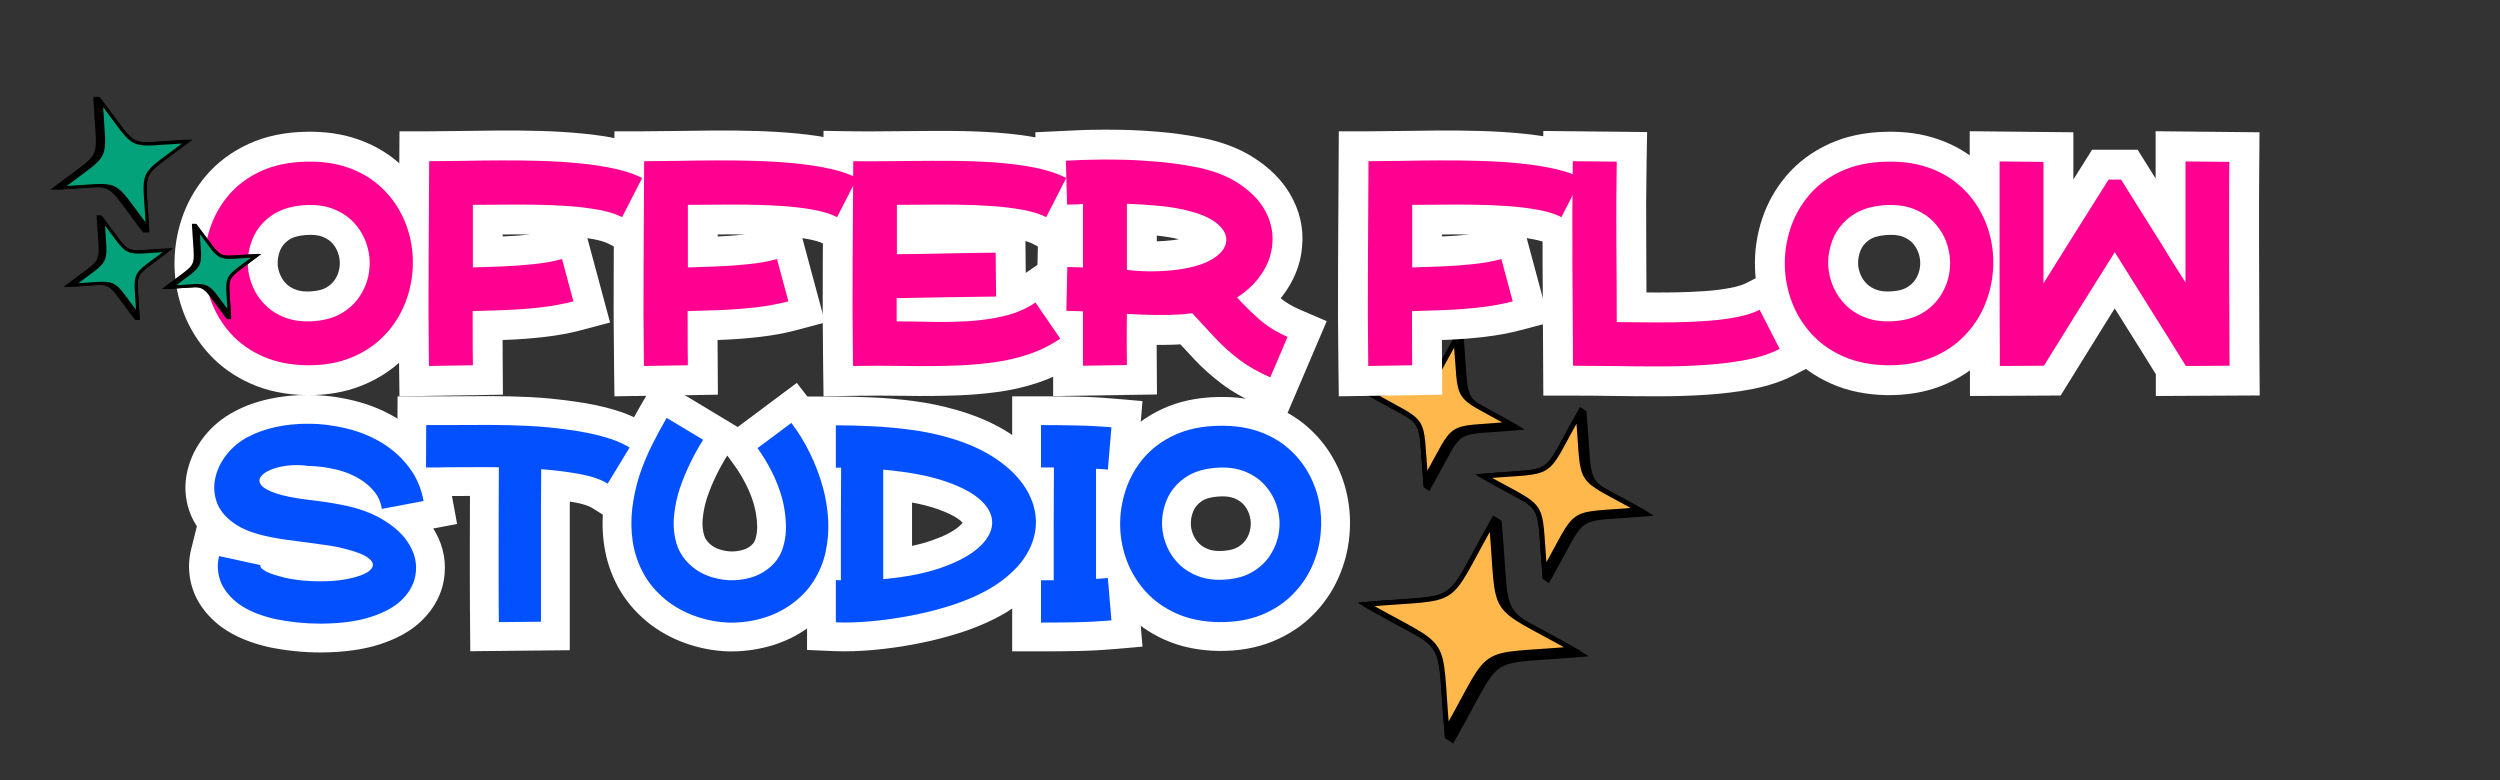 <svg xmlns="http://www.w3.org/2000/svg" xmlns:xlink="http://www.w3.org/1999/xlink" width="673" zoomAndPan="magnify" viewBox="0 0 504.75 157.5" height="210" preserveAspectRatio="xMidYMid meet" version="1.2"><rect x="0" y="0" width="504.75" height="157.5" fill="#333333" stroke="none"/><defs><clipPath id="6ab6cb5aaf"><path d="M 297 82 L 334 82 L 334 118 L 297 118 Z M 297 82 "/></clipPath><clipPath id="705abc10a1"><path d="M 278.891 61.598 L 340.258 74.926 L 322.484 156.754 L 261.113 143.422 Z M 278.891 61.598 "/></clipPath><clipPath id="7e4963d0f3"><path d="M 278.891 61.598 L 340.258 74.926 L 322.484 156.754 L 261.113 143.422 Z M 278.891 61.598 "/></clipPath><clipPath id="be997e7f38"><path d="M 278.891 61.598 L 340.258 74.926 L 322.484 156.754 L 261.113 143.422 Z M 278.891 61.598 "/></clipPath><clipPath id="c013ad2657"><path d="M 299 83 L 331 83 L 331 116 L 299 116 Z M 299 83 "/></clipPath><clipPath id="91b9224182"><path d="M 278.891 61.598 L 340.258 74.926 L 322.484 156.754 L 261.113 143.422 Z M 278.891 61.598 "/></clipPath><clipPath id="4af3eb5e02"><path d="M 278.891 61.598 L 340.258 74.926 L 322.484 156.754 L 261.113 143.422 Z M 278.891 61.598 "/></clipPath><clipPath id="accb1282ac"><path d="M 278.891 61.598 L 340.258 74.926 L 322.484 156.754 L 261.113 143.422 Z M 278.891 61.598 "/></clipPath><clipPath id="a259b5bf46"><path d="M 266 61 L 341 61 L 341 148 L 266 148 Z M 266 61 "/></clipPath><clipPath id="25b281ff92"><path d="M 278.891 61.598 L 340.258 74.926 L 322.484 156.754 L 261.113 143.422 Z M 278.891 61.598 "/></clipPath><clipPath id="eafc0b83a6"><path d="M 278.891 61.598 L 340.258 74.926 L 322.484 156.754 L 261.113 143.422 Z M 278.891 61.598 "/></clipPath><clipPath id="f356beee00"><path d="M 278.891 61.598 L 340.258 74.926 L 322.484 156.754 L 261.113 143.422 Z M 278.891 61.598 "/></clipPath><clipPath id="0595a17f1f"><path d="M 274 104 L 321 104 L 321 151 L 274 151 Z M 274 104 "/></clipPath><clipPath id="51be4671dc"><path d="M 278.891 61.598 L 340.258 74.926 L 322.484 156.754 L 261.113 143.422 Z M 278.891 61.598 "/></clipPath><clipPath id="91c7e6b12a"><path d="M 278.891 61.598 L 340.258 74.926 L 322.484 156.754 L 261.113 143.422 Z M 278.891 61.598 "/></clipPath><clipPath id="e9ed011374"><path d="M 278.891 61.598 L 340.258 74.926 L 322.484 156.754 L 261.113 143.422 Z M 278.891 61.598 "/></clipPath><clipPath id="67c5c45756"><path d="M 275 105 L 318 105 L 318 148 L 275 148 Z M 275 105 "/></clipPath><clipPath id="860ad5437b"><path d="M 278.891 61.598 L 340.258 74.926 L 322.484 156.754 L 261.113 143.422 Z M 278.891 61.598 "/></clipPath><clipPath id="b98744c362"><path d="M 278.891 61.598 L 340.258 74.926 L 322.484 156.754 L 261.113 143.422 Z M 278.891 61.598 "/></clipPath><clipPath id="cba5185109"><path d="M 278.891 61.598 L 340.258 74.926 L 322.484 156.754 L 261.113 143.422 Z M 278.891 61.598 "/></clipPath><clipPath id="2d36814cb2"><path d="M 261 73 L 341 73 L 341 157 L 261 157 Z M 261 73 "/></clipPath><clipPath id="1a7c94618e"><path d="M 278.891 61.598 L 340.258 74.926 L 322.484 156.754 L 261.113 143.422 Z M 278.891 61.598 "/></clipPath><clipPath id="b59100c8a4"><path d="M 278.891 61.598 L 340.258 74.926 L 322.484 156.754 L 261.113 143.422 Z M 278.891 61.598 "/></clipPath><clipPath id="e2dfb1c7f9"><path d="M 278.891 61.598 L 340.258 74.926 L 322.484 156.754 L 261.113 143.422 Z M 278.891 61.598 "/></clipPath><clipPath id="0ef6da48c9"><path d="M 275 66 L 308 66 L 308 100 L 275 100 Z M 275 66 "/></clipPath><clipPath id="baadf75c92"><path d="M 278.891 61.598 L 340.258 74.926 L 322.484 156.754 L 261.113 143.422 Z M 278.891 61.598 "/></clipPath><clipPath id="36a957b7df"><path d="M 278.891 61.598 L 340.258 74.926 L 322.484 156.754 L 261.113 143.422 Z M 278.891 61.598 "/></clipPath><clipPath id="b1fc1caeef"><path d="M 278.891 61.598 L 340.258 74.926 L 322.484 156.754 L 261.113 143.422 Z M 278.891 61.598 "/></clipPath><clipPath id="ebd947d6a9"><path d="M 276 68 L 306 68 L 306 97 L 276 97 Z M 276 68 "/></clipPath><clipPath id="3ee3c661d9"><path d="M 278.891 61.598 L 340.258 74.926 L 322.484 156.754 L 261.113 143.422 Z M 278.891 61.598 "/></clipPath><clipPath id="c4ff6b8b94"><path d="M 278.891 61.598 L 340.258 74.926 L 322.484 156.754 L 261.113 143.422 Z M 278.891 61.598 "/></clipPath><clipPath id="7170406ce8"><path d="M 278.891 61.598 L 340.258 74.926 L 322.484 156.754 L 261.113 143.422 Z M 278.891 61.598 "/></clipPath><clipPath id="6ecb613f58"><path d="M 261 61 L 338 61 L 338 130 L 261 130 Z M 261 61 "/></clipPath><clipPath id="ebf179e12d"><path d="M 278.891 61.598 L 340.258 74.926 L 322.484 156.754 L 261.113 143.422 Z M 278.891 61.598 "/></clipPath><clipPath id="8971e2c4bd"><path d="M 278.891 61.598 L 340.258 74.926 L 322.484 156.754 L 261.113 143.422 Z M 278.891 61.598 "/></clipPath><clipPath id="b6764ba18b"><path d="M 278.891 61.598 L 340.258 74.926 L 322.484 156.754 L 261.113 143.422 Z M 278.891 61.598 "/></clipPath><clipPath id="a30690c657"><path d="M 12 43 L 35 43 L 35 65 L 12 65 Z M 12 43 "/></clipPath><clipPath id="ef7af7dbc2"><path d="M 56.699 61.961 L 18.812 75.906 L 0.477 26.09 L 38.363 12.145 Z M 56.699 61.961 "/></clipPath><clipPath id="238dd8b582"><path d="M 56.699 61.961 L 18.812 75.906 L 0.477 26.09 L 38.363 12.145 Z M 56.699 61.961 "/></clipPath><clipPath id="baa98c307b"><path d="M 14 44 L 34 44 L 34 64 L 14 64 Z M 14 44 "/></clipPath><clipPath id="d6aa551281"><path d="M 56.699 61.961 L 18.812 75.906 L 0.477 26.09 L 38.363 12.145 Z M 56.699 61.961 "/></clipPath><clipPath id="2040c97bdc"><path d="M 56.699 61.961 L 18.812 75.906 L 0.477 26.09 L 38.363 12.145 Z M 56.699 61.961 "/></clipPath><clipPath id="75966da107"><path d="M 0.676 23 L 55 23 L 55 76 L 0.676 76 Z M 0.676 23 "/></clipPath><clipPath id="3ba8f93525"><path d="M 56.699 61.961 L 18.812 75.906 L 0.477 26.09 L 38.363 12.145 Z M 56.699 61.961 "/></clipPath><clipPath id="fff9ac34f6"><path d="M 56.699 61.961 L 18.812 75.906 L 0.477 26.09 L 38.363 12.145 Z M 56.699 61.961 "/></clipPath><clipPath id="89b25a30d3"><path d="M 10 19 L 39 19 L 39 47 L 10 47 Z M 10 19 "/></clipPath><clipPath id="82baab5273"><path d="M 56.699 61.961 L 18.812 75.906 L 0.477 26.09 L 38.363 12.145 Z M 56.699 61.961 "/></clipPath><clipPath id="ed958dd153"><path d="M 56.699 61.961 L 18.812 75.906 L 0.477 26.09 L 38.363 12.145 Z M 56.699 61.961 "/></clipPath><clipPath id="f463229172"><path d="M 12 20 L 38 20 L 38 46 L 12 46 Z M 12 20 "/></clipPath><clipPath id="541007eeb0"><path d="M 56.699 61.961 L 18.812 75.906 L 0.477 26.09 L 38.363 12.145 Z M 56.699 61.961 "/></clipPath><clipPath id="aac7b16655"><path d="M 56.699 61.961 L 18.812 75.906 L 0.477 26.09 L 38.363 12.145 Z M 56.699 61.961 "/></clipPath><clipPath id="f0dfcda94d"><path d="M 0.676 12 L 57 12 L 57 67 L 0.676 67 Z M 0.676 12 "/></clipPath><clipPath id="618a2f8c5f"><path d="M 56.699 61.961 L 18.812 75.906 L 0.477 26.09 L 38.363 12.145 Z M 56.699 61.961 "/></clipPath><clipPath id="34afc88028"><path d="M 56.699 61.961 L 18.812 75.906 L 0.477 26.09 L 38.363 12.145 Z M 56.699 61.961 "/></clipPath><clipPath id="7b0c388c46"><path d="M 32 45 L 53 45 L 53 65 L 32 65 Z M 32 45 "/></clipPath><clipPath id="172fcba8c1"><path d="M 56.699 61.961 L 18.812 75.906 L 0.477 26.09 L 38.363 12.145 Z M 56.699 61.961 "/></clipPath><clipPath id="3b210c7b10"><path d="M 56.699 61.961 L 18.812 75.906 L 0.477 26.09 L 38.363 12.145 Z M 56.699 61.961 "/></clipPath><clipPath id="44ae0a52dc"><path d="M 34 46 L 52 46 L 52 64 L 34 64 Z M 34 46 "/></clipPath><clipPath id="3e01643fdf"><path d="M 56.699 61.961 L 18.812 75.906 L 0.477 26.09 L 38.363 12.145 Z M 56.699 61.961 "/></clipPath><clipPath id="b85cefb6dd"><path d="M 56.699 61.961 L 18.812 75.906 L 0.477 26.09 L 38.363 12.145 Z M 56.699 61.961 "/></clipPath><clipPath id="d9dd2209b5"><path d="M 13 25 L 57 25 L 57 76 L 13 76 Z M 13 25 "/></clipPath><clipPath id="3aef0a933f"><path d="M 56.699 61.961 L 18.812 75.906 L 0.477 26.09 L 38.363 12.145 Z M 56.699 61.961 "/></clipPath><clipPath id="430011ac4a"><path d="M 56.699 61.961 L 18.812 75.906 L 0.477 26.09 L 38.363 12.145 Z M 56.699 61.961 "/></clipPath></defs><g id="cf39bd847d"><g clip-rule="nonzero" clip-path="url(#6ab6cb5aaf)"><g clip-rule="nonzero" clip-path="url(#705abc10a1)"><g clip-rule="nonzero" clip-path="url(#7e4963d0f3)"><g clip-rule="nonzero" clip-path="url(#be997e7f38)"><path style=" stroke:none;fill-rule:evenodd;fill:#000000;fill-opacity:1;" d="M 311.484 116.918 L 312.734 117.703 L 313.539 116.281 C 314.496 114.59 315.297 113.094 315.984 111.824 C 317.801 108.438 318.723 106.738 320.062 105.875 C 321.402 105.012 323.332 104.879 327.168 104.629 C 328.609 104.535 330.285 104.418 332.238 104.258 L 333.867 104.113 L 332.617 103.328 L 331.195 102.523 C 329.5 101.566 328.008 100.766 326.734 100.078 C 325.574 99.453 324.605 98.926 323.801 98.465 C 322.98 97.914 322.422 97.387 322.035 96.785 C 321.172 95.445 321.043 93.516 320.793 89.68 C 320.695 88.242 320.582 86.562 320.422 84.613 L 320.277 82.984 L 319.027 82.195 L 318.223 83.617 C 317.27 85.312 316.465 86.805 315.781 88.078 C 313.961 91.465 313.043 93.164 311.699 94.027 C 310.359 94.891 308.43 95.02 304.594 95.27 C 303.152 95.367 301.477 95.48 299.527 95.645 L 297.898 95.785 L 299.145 96.574 L 300.57 97.379 C 302.262 98.332 303.754 99.137 305.027 99.82 C 306.188 100.445 307.156 100.977 307.961 101.434 C 308.781 101.984 309.324 102.512 309.727 103.113 C 310.59 104.453 310.719 106.383 310.969 110.219 C 311.066 111.66 311.18 113.336 311.344 115.289 Z M 311.484 116.918 "/></g></g></g></g><g clip-rule="nonzero" clip-path="url(#c013ad2657)"><g clip-rule="nonzero" clip-path="url(#91b9224182)"><g clip-rule="nonzero" clip-path="url(#4af3eb5e02)"><g clip-rule="nonzero" clip-path="url(#accb1282ac)"><path style=" stroke:none;fill-rule:evenodd;fill:#ffb84c;fill-opacity:1;" d="M 318.668 83.859 C 319.965 98.875 317.812 95.551 330.941 102.945 C 315.926 104.246 319.25 102.094 311.855 115.223 C 310.555 100.203 312.707 103.531 299.578 96.133 C 314.598 94.832 311.27 96.988 318.668 83.859 Z M 318.668 83.859 "/></g></g></g></g><g clip-rule="nonzero" clip-path="url(#a259b5bf46)"><g clip-rule="nonzero" clip-path="url(#25b281ff92)"><g clip-rule="nonzero" clip-path="url(#eafc0b83a6)"><g clip-rule="nonzero" clip-path="url(#f356beee00)"><path style="fill:none;stroke-width:0.58;stroke-linecap:butt;stroke-linejoin:miter;stroke:#000000;stroke-opacity:1;stroke-miterlimit:22.926;" d="M 25.131 6.641 C 27.699 14.94 26.08 13.331 34.38 15.889 C 26.081 18.459 27.69 16.84 25.131 25.14 C 22.561 16.839 24.18 18.45 15.88 15.89 C 24.181 13.319 22.57 14.941 25.131 6.641 Z M 25.131 6.641 " transform="matrix(1.695,0.368,-0.368,1.695,278.509,63.346)"/></g></g></g></g><g clip-rule="nonzero" clip-path="url(#0595a17f1f)"><g clip-rule="nonzero" clip-path="url(#51be4671dc)"><g clip-rule="nonzero" clip-path="url(#91c7e6b12a)"><g clip-rule="nonzero" clip-path="url(#e9ed011374)"><path style=" stroke:none;fill-rule:evenodd;fill:#000000;fill-opacity:1;" d="M 291.738 149.059 L 293.395 150.094 L 294.203 148.672 C 295.477 146.41 296.543 144.438 297.438 142.77 C 299.875 138.238 301.094 135.984 302.91 134.816 C 304.727 133.648 307.285 133.477 312.418 133.133 C 314.309 133.012 316.543 132.859 319.129 132.641 L 320.758 132.496 L 319.102 131.461 L 317.68 130.656 C 315.418 129.383 313.449 128.316 311.777 127.422 C 310.219 126.586 308.934 125.879 307.879 125.262 C 306.785 124.508 306.027 123.809 305.48 122.98 C 304.312 121.164 304.141 118.605 303.801 113.473 C 303.68 111.582 303.523 109.348 303.305 106.762 L 303.164 105.133 L 301.504 104.098 L 300.699 105.52 C 299.426 107.781 298.359 109.754 297.465 111.422 C 295.023 115.953 293.809 118.207 291.992 119.375 C 290.176 120.543 287.617 120.715 282.484 121.059 C 280.594 121.18 278.359 121.332 275.773 121.551 L 274.145 121.695 L 275.801 122.73 L 277.223 123.535 C 279.484 124.809 281.453 125.875 283.125 126.77 C 284.684 127.605 285.969 128.312 287.023 128.93 C 288.117 129.684 288.871 130.379 289.422 131.211 C 290.59 133.027 290.762 135.586 291.102 140.719 C 291.223 142.609 291.375 144.844 291.598 147.43 Z M 291.738 149.059 "/></g></g></g></g><g clip-rule="nonzero" clip-path="url(#67c5c45756)"><g clip-rule="nonzero" clip-path="url(#860ad5437b)"><g clip-rule="nonzero" clip-path="url(#b98744c362)"><g clip-rule="nonzero" clip-path="url(#cba5185109)"><path style=" stroke:none;fill-rule:evenodd;fill:#ffb84c;fill-opacity:1;" d="M 301.152 105.727 C 302.875 125.664 300.023 121.227 317.449 131.066 C 297.512 132.789 301.945 129.938 292.109 147.363 C 290.387 127.426 293.238 131.863 275.812 122.023 C 295.75 120.301 291.312 123.152 301.152 105.727 Z M 301.152 105.727 "/></g></g></g></g><g clip-rule="nonzero" clip-path="url(#2d36814cb2)"><g clip-rule="nonzero" clip-path="url(#1a7c94618e)"><g clip-rule="nonzero" clip-path="url(#b59100c8a4)"><g clip-rule="nonzero" clip-path="url(#e2dfb1c7f9)"><path style="fill:none;stroke-width:0.58;stroke-linecap:butt;stroke-linejoin:miter;stroke:#000000;stroke-opacity:1;stroke-miterlimit:22.926;" d="M 17.94 21.101 C 21.35 32.12 19.201 29.97 30.221 33.38 C 19.201 36.79 21.349 34.641 17.941 45.66 C 14.531 34.64 16.68 36.791 5.661 33.381 C 16.68 29.971 14.53 32.12 17.94 21.101 Z M 17.94 21.101 " transform="matrix(1.695,0.368,-0.368,1.695,278.509,63.346)"/></g></g></g></g><g clip-rule="nonzero" clip-path="url(#0ef6da48c9)"><g clip-rule="nonzero" clip-path="url(#baadf75c92)"><g clip-rule="nonzero" clip-path="url(#36a957b7df)"><g clip-rule="nonzero" clip-path="url(#b1fc1caeef)"><path style=" stroke:none;fill-rule:evenodd;fill:#000000;fill-opacity:1;" d="M 306.723 86.039 L 307.832 86.742 L 306.203 86.887 C 304.449 87.035 302.938 87.133 301.637 87.227 C 298.18 87.449 296.449 87.57 295.254 88.34 C 294.055 89.109 293.227 90.637 291.59 93.688 C 290.969 94.832 290.25 96.168 289.387 97.699 L 288.578 99.125 L 287.453 98.418 L 287.312 96.789 C 287.16 95.035 287.062 93.52 286.973 92.223 C 286.746 88.766 286.625 87.035 285.855 85.84 C 285.512 85.301 285.008 84.836 284.281 84.344 C 283.555 83.918 282.699 83.449 281.633 82.879 C 280.492 82.258 279.156 81.543 277.621 80.676 L 276.199 79.871 L 275.074 79.164 L 276.703 79.02 C 278.457 78.871 279.969 78.773 281.266 78.68 C 284.727 78.457 286.457 78.336 287.652 77.566 C 288.848 76.797 289.676 75.27 291.316 72.219 C 291.938 71.074 292.656 69.738 293.52 68.203 L 294.328 66.781 L 295.449 67.488 L 295.594 69.117 C 295.746 70.871 295.844 72.383 295.934 73.684 C 296.16 77.141 296.281 78.871 297.051 80.066 C 297.395 80.605 297.898 81.07 298.625 81.562 C 299.348 81.988 300.207 82.457 301.273 83.027 C 302.414 83.648 303.75 84.363 305.285 85.23 L 306.707 86.035 Z M 306.723 86.039 "/></g></g></g></g><g clip-rule="nonzero" clip-path="url(#ebd947d6a9)"><g clip-rule="nonzero" clip-path="url(#3ee3c661d9)"><g clip-rule="nonzero" clip-path="url(#c4ff6b8b94)"><g clip-rule="nonzero" clip-path="url(#7170406ce8)"><path style=" stroke:none;fill-rule:evenodd;fill:#ffb84c;fill-opacity:1;" d="M 293.961 68.461 C 295.141 81.996 293.199 79 305.027 85.672 C 291.492 86.852 294.488 84.91 287.82 96.738 C 286.641 83.203 288.582 86.199 276.75 79.527 C 290.285 78.352 287.289 80.293 293.961 68.461 Z M 293.961 68.461 "/></g></g></g></g><g clip-rule="nonzero" clip-path="url(#6ecb613f58)"><g clip-rule="nonzero" clip-path="url(#ebf179e12d)"><g clip-rule="nonzero" clip-path="url(#8971e2c4bd)"><g clip-rule="nonzero" clip-path="url(#b6764ba18b)"><path style="fill:none;stroke-width:0.58;stroke-linecap:butt;stroke-linejoin:miter;stroke:#000000;stroke-opacity:1;stroke-miterlimit:22.926;" d="M 9.33 0.99 C 11.65 8.47 10.19 7.02 17.669 9.331 C 10.189 11.651 11.639 10.191 9.331 17.669 C 7.01 10.19 8.47 11.64 0.989 9.329 C 8.469 7.011 7.019 8.471 9.33 0.99 Z M 9.33 0.99 " transform="matrix(1.695,0.368,-0.368,1.695,278.509,63.346)"/></g></g></g></g><g style="fill:#ffffff;fill-opacity:1;"><g transform="translate(42.069, 125.698)"><path style="stroke:none" d="M 27.926 -29.5 C 31.879 -28.754 35.289 -27.523 38.152 -25.812 C 41.188 -24 43.492 -21.898 45.074 -19.508 C 47.117 -16.488 47.992 -13.258 47.699 -9.824 C 47.551 -8.016 47.066 -6.293 46.254 -4.664 C 45.477 -3.113 44.414 -1.684 43.066 -0.383 C 41.02 1.621 38.219 3.207 34.656 4.375 C 31.379 5.449 27.418 6 22.766 6.035 C 20.973 6.035 19.191 5.945 17.43 5.762 C 15.676 5.578 13.98 5.32 12.348 4.988 C 10.512 4.578 8.812 4.051 7.242 3.414 C 5.535 2.719 4.004 1.879 2.648 0.895 C 0.723 -0.539 -0.805 -2.207 -1.941 -4.113 C -3.203 -6.238 -3.859 -8.609 -3.91 -11.23 C -3.91 -12.461 -3.762 -13.66 -3.469 -14.832 L -2.102 -20.305 L 17.32 -16.07 L 16.199 -10.465 C 16.332 -11.129 16.336 -11.793 16.211 -12.457 C 16.105 -13.027 15.906 -13.562 15.621 -14.062 C 15.305 -14.613 14.918 -15.059 14.469 -15.391 C 14.426 -15.426 14.391 -15.445 14.371 -15.457 C 14.406 -15.438 14.461 -15.414 14.535 -15.391 C 14.941 -15.238 15.328 -15.113 15.699 -15.016 C 16.301 -14.855 16.723 -14.742 16.969 -14.672 L 15.371 -9.082 L 16.711 -14.738 C 17.57 -14.535 18.496 -14.387 19.48 -14.293 C 20.555 -14.191 21.637 -14.141 22.723 -14.141 C 24.23 -14.141 25.57 -14.25 26.742 -14.465 C 27.773 -14.656 28.535 -14.867 29.027 -15.098 C 29.047 -15.109 29.062 -15.113 29.07 -15.121 C 29.066 -15.117 29.055 -15.109 29.043 -15.102 C 28.949 -15.047 28.852 -14.969 28.746 -14.875 C 28.238 -14.418 27.867 -13.824 27.633 -13.09 C 27.434 -12.453 27.367 -11.797 27.441 -11.125 C 27.508 -10.539 27.672 -9.992 27.938 -9.488 C 28.191 -9.008 28.465 -8.652 28.77 -8.426 C 28.805 -8.398 28.836 -8.375 28.863 -8.359 C 28.863 -8.359 28.855 -8.363 28.84 -8.371 C 28.746 -8.422 28.617 -8.48 28.457 -8.543 C 27.992 -8.734 27.379 -8.934 26.621 -9.137 C 25.344 -9.484 24.066 -9.746 22.789 -9.918 L 18.184 -10.539 L 14.867 -10.98 C 13.648 -11.145 12.461 -11.344 11.309 -11.574 C 9.57 -11.93 7.934 -12.383 6.402 -12.938 C 4.602 -13.582 2.973 -14.445 1.516 -15.516 C -1.164 -17.488 -2.965 -19.867 -3.883 -22.652 C -4.762 -25.309 -4.871 -28.004 -4.211 -30.73 C -3.613 -33.215 -2.48 -35.512 -0.812 -37.613 C 0.832 -39.684 2.859 -41.355 5.266 -42.621 C 7.371 -43.75 9.746 -44.602 12.391 -45.172 C 14.934 -45.723 17.547 -45.98 20.23 -45.945 C 23.285 -45.945 26.375 -45.559 29.508 -44.777 C 32.793 -43.961 35.793 -42.691 38.512 -40.965 C 41.109 -39.32 43.348 -37.258 45.219 -34.773 C 47.219 -32.121 48.535 -29.062 49.172 -25.594 L 50.219 -19.906 L 30.238 -16.117 L 29.297 -22.031 C 29.25 -22.336 29.152 -22.578 29.012 -22.758 C 28.664 -23.199 28.23 -23.578 27.715 -23.898 C 26.75 -24.516 25.656 -24.973 24.434 -25.262 C 22.988 -25.609 21.531 -25.793 20.062 -25.812 L 19.695 -25.82 L 19.332 -25.871 C 18.395 -26.008 17.516 -26.023 16.695 -25.922 C 15.895 -25.824 15.258 -25.68 14.789 -25.484 C 14.727 -25.457 14.676 -25.434 14.641 -25.418 C 14.652 -25.422 14.676 -25.438 14.711 -25.461 C 14.949 -25.633 15.176 -25.871 15.383 -26.18 C 15.941 -27.008 16.188 -27.941 16.117 -28.988 C 16.059 -29.883 15.781 -30.652 15.285 -31.297 C 15.105 -31.527 14.922 -31.723 14.727 -31.875 C 14.664 -31.926 14.617 -31.957 14.594 -31.973 C 14.77 -31.871 15.066 -31.75 15.48 -31.605 C 16.594 -31.223 18.336 -30.879 20.715 -30.574 C 21.824 -30.457 22.98 -30.312 24.188 -30.141 C 25.434 -29.965 26.699 -29.746 27.984 -29.488 Z M 25.703 -18.086 C 24.629 -18.301 23.574 -18.48 22.543 -18.629 C 21.477 -18.781 20.379 -18.918 19.242 -19.039 C 16.066 -19.445 13.543 -19.973 11.672 -20.621 C 10.598 -20.992 9.664 -21.402 8.875 -21.848 C 7.703 -22.508 6.77 -23.293 6.066 -24.207 C 5.129 -25.43 4.609 -26.766 4.516 -28.223 C 4.41 -29.828 4.82 -31.316 5.746 -32.691 C 6.766 -34.199 8.293 -35.379 10.328 -36.223 C 11.777 -36.824 13.43 -37.238 15.285 -37.465 C 17.125 -37.691 19.023 -37.664 20.977 -37.383 L 20.156 -31.629 L 20.246 -37.441 C 22.559 -37.406 24.855 -37.117 27.129 -36.574 C 29.625 -35.98 31.871 -35.047 33.855 -33.773 C 35.527 -32.738 36.957 -31.465 38.145 -29.953 C 39.535 -28.188 40.414 -26.156 40.781 -23.859 L 35.039 -22.945 L 33.957 -28.66 L 42.371 -30.254 L 43.457 -24.539 L 37.738 -23.488 C 37.43 -25.156 36.828 -26.586 35.934 -27.773 C 34.91 -29.129 33.691 -30.254 32.277 -31.148 C 30.621 -32.199 28.766 -32.98 26.703 -33.492 C 24.492 -34.043 22.285 -34.32 20.078 -34.32 C 18.273 -34.344 16.535 -34.172 14.852 -33.809 C 13.273 -33.465 11.883 -32.973 10.68 -32.328 C 9.723 -31.824 8.926 -31.176 8.297 -30.383 C 7.691 -29.621 7.289 -28.828 7.094 -28.008 C 6.953 -27.426 6.977 -26.855 7.16 -26.297 C 7.305 -25.859 7.719 -25.391 8.406 -24.883 C 8.957 -24.477 9.602 -24.141 10.344 -23.875 C 11.348 -23.512 12.43 -23.215 13.586 -22.977 C 14.5 -22.793 15.441 -22.637 16.406 -22.508 L 19.734 -22.062 L 24.34 -21.445 C 26.137 -21.203 27.898 -20.844 29.637 -20.367 C 32.344 -19.641 34.391 -18.754 35.773 -17.707 C 36.855 -16.891 37.676 -15.953 38.23 -14.898 C 38.648 -14.105 38.906 -13.273 39 -12.402 C 39.105 -11.445 39.012 -10.508 38.723 -9.59 C 38.035 -7.406 36.445 -5.734 33.961 -4.57 C 32.566 -3.914 30.863 -3.402 28.852 -3.031 C 26.98 -2.688 24.938 -2.512 22.723 -2.512 C 21.273 -2.512 19.828 -2.582 18.391 -2.715 C 16.867 -2.859 15.414 -3.094 14.031 -3.422 L 13.902 -3.453 L 13.773 -3.492 C 13.605 -3.539 13.262 -3.629 12.738 -3.77 C 11.988 -3.965 11.227 -4.211 10.449 -4.5 C 9.352 -4.914 8.383 -5.43 7.547 -6.047 C 6.699 -6.676 6.027 -7.414 5.539 -8.266 C 5.172 -8.91 4.918 -9.594 4.781 -10.312 C 4.629 -11.125 4.637 -11.938 4.797 -12.746 L 10.5 -11.605 L 9.258 -5.926 L 0.934 -7.742 L 2.172 -13.422 L 7.812 -12.012 C 7.75 -11.766 7.719 -11.578 7.719 -11.449 C 7.73 -10.879 7.84 -10.418 8.051 -10.062 C 8.395 -9.484 8.875 -8.969 9.488 -8.512 C 10.082 -8.082 10.793 -7.695 11.629 -7.355 C 12.598 -6.961 13.613 -6.645 14.672 -6.406 C 15.934 -6.148 17.254 -5.949 18.629 -5.805 C 19.996 -5.664 21.344 -5.594 22.684 -5.594 C 26.121 -5.617 28.906 -5.98 31.035 -6.676 C 32.879 -7.281 34.195 -7.969 34.984 -8.746 C 35.676 -9.414 36.055 -10.105 36.113 -10.816 C 36.172 -11.516 35.926 -12.277 35.371 -13.098 C 34.766 -14.012 33.703 -14.922 32.191 -15.828 C 30.508 -16.832 28.363 -17.582 25.762 -18.074 Z M 25.703 -18.086 "/></g></g><g style="fill:#ffffff;fill-opacity:1;"><g transform="translate(84.815, 125.698)"><path style="stroke:none" d="M 31.027 -44.656 C 33.711 -44.297 36.223 -43.793 38.559 -43.145 C 41.168 -42.426 43.426 -41.477 45.34 -40.309 L 50.277 -37.285 L 39.777 -19.965 L 34.773 -23.121 C 34.043 -23.582 32.852 -23.965 31.188 -24.273 C 29.008 -24.676 26.617 -24.973 24.023 -25.164 L 24.453 -30.965 L 30.266 -30.891 C 30.238 -28.609 30.223 -26.109 30.223 -23.391 L 30.223 5.578 L 10.133 5.785 L 10.066 -2.922 C 10.051 -4.41 10.043 -6.242 10.043 -8.418 L 10.043 -15.328 L 10.066 -23.648 L 10.09 -31.379 L 15.902 -31.363 L 15.812 -25.547 C 13.969 -25.578 12.176 -25.586 10.438 -25.57 L 5.52 -25.547 L 5.492 -31.363 L 5.699 -25.551 C 4.805 -25.52 3.961 -25.504 3.168 -25.504 L -4.648 -25.504 L -4.543 -45.68 L 5.402 -45.68 C 8.398 -45.711 11.246 -45.727 13.953 -45.727 C 16.738 -45.727 19.508 -45.656 22.262 -45.52 C 25.102 -45.379 28.043 -45.086 31.086 -44.648 Z M 29.426 -33.137 C 26.738 -33.527 24.156 -33.781 21.68 -33.906 C 19.121 -34.031 16.543 -34.098 13.953 -34.098 C 11.285 -34.098 8.434 -34.082 5.402 -34.055 L 1.242 -34.055 L 1.242 -39.867 L 7.055 -39.836 L 7.012 -31.289 L 1.195 -31.316 L 1.195 -37.133 L 3.168 -37.133 C 3.82 -37.133 4.527 -37.145 5.285 -37.172 L 5.375 -37.176 L 10.34 -37.199 C 12.172 -37.215 14.059 -37.207 15.992 -37.176 L 21.734 -37.086 L 21.695 -23.617 L 21.672 -15.328 L 21.672 -8.418 C 21.672 -6.281 21.68 -4.48 21.695 -3.012 L 21.715 -0.133 L 15.902 -0.09 L 15.844 -5.902 L 24.348 -5.992 L 24.406 -0.176 L 18.594 -0.176 L 18.594 -23.391 C 18.594 -26.16 18.609 -28.711 18.637 -31.039 L 18.719 -37.215 L 24.879 -36.762 C 27.898 -36.539 30.707 -36.188 33.309 -35.707 C 36.43 -35.129 38.988 -34.211 40.973 -32.957 L 37.875 -28.039 L 32.902 -31.055 L 37.332 -38.363 L 42.305 -35.348 L 39.266 -30.391 C 38.285 -30.992 37.016 -31.508 35.461 -31.938 C 33.633 -32.441 31.641 -32.84 29.48 -33.129 Z M 29.426 -33.137 "/></g></g><g style="fill:#ffffff;fill-opacity:1;"><g transform="translate(126.366, 125.698)"><path style="stroke:none" d="M 45.387 -28.824 C 46.086 -26.266 46.508 -23.672 46.648 -21.039 C 46.793 -18.305 46.582 -15.633 46.012 -13.023 C 45.41 -10.258 44.348 -7.676 42.828 -5.281 C 41.27 -2.824 39.207 -0.68 36.641 1.148 C 34.262 2.824 31.652 4.047 28.805 4.816 C 26.07 5.555 23.312 5.887 20.531 5.812 C 17.621 5.699 14.785 5.152 12.027 4.172 C 9.211 3.168 6.645 1.738 4.332 -0.117 C 1.781 -2.234 -0.203 -4.617 -1.621 -7.258 C -3 -9.824 -3.91 -12.535 -4.352 -15.391 C -4.77 -18.109 -4.816 -20.875 -4.492 -23.684 C -4.18 -26.348 -3.613 -28.965 -2.793 -31.539 C -1.977 -33.949 -1.023 -36.25 0.07 -38.438 C 1.102 -40.5 2.152 -42.445 3.223 -44.27 L 6.199 -49.348 L 23.684 -38.812 L 20.508 -33.789 C 19.707 -32.527 18.945 -31.156 18.23 -29.68 C 17.523 -28.234 16.914 -26.754 16.402 -25.242 C 15.957 -23.902 15.66 -22.473 15.508 -20.957 C 15.391 -19.766 15.492 -18.641 15.805 -17.582 C 16.004 -16.918 16.449 -16.297 17.145 -15.719 C 17.617 -15.328 18.168 -15.023 18.801 -14.812 C 19.594 -14.543 20.395 -14.395 21.203 -14.359 C 21.926 -14.344 22.672 -14.434 23.449 -14.629 C 24.023 -14.773 24.531 -15.004 24.969 -15.316 C 25.543 -15.727 25.91 -16.172 26.082 -16.648 C 26.406 -17.57 26.547 -18.562 26.504 -19.633 C 26.449 -21.016 26.254 -22.328 25.922 -23.566 C 25.527 -25.031 24.977 -26.457 24.273 -27.84 C 23.527 -29.309 22.73 -30.625 21.879 -31.789 L 18.492 -36.434 L 34.512 -48.395 L 38.004 -43.859 C 39.629 -41.754 41.078 -39.402 42.355 -36.812 C 43.629 -34.234 44.641 -31.566 45.391 -28.812 Z M 34.168 -25.762 C 33.617 -27.793 32.871 -29.762 31.93 -31.668 C 30.992 -33.566 29.945 -35.266 28.793 -36.762 L 33.398 -40.309 L 36.879 -35.652 L 30.059 -30.559 L 26.578 -35.215 L 31.277 -38.641 C 32.492 -36.973 33.613 -35.129 34.641 -33.113 C 35.707 -31.012 36.547 -28.832 37.156 -26.578 C 37.711 -24.508 38.031 -22.348 38.125 -20.102 C 38.227 -17.539 37.867 -15.094 37.043 -12.762 C 36.059 -9.992 34.289 -7.691 31.73 -5.855 C 30.102 -4.691 28.289 -3.859 26.297 -3.355 C 24.504 -2.902 22.637 -2.695 20.699 -2.742 C 18.793 -2.824 16.922 -3.176 15.086 -3.793 C 13.09 -4.465 11.297 -5.461 9.699 -6.785 C 7.207 -8.863 5.523 -11.359 4.66 -14.266 C 3.91 -16.781 3.672 -19.391 3.938 -22.098 C 4.172 -24.48 4.656 -26.773 5.391 -28.977 C 6.059 -30.949 6.855 -32.883 7.773 -34.77 C 8.68 -36.633 9.648 -38.379 10.68 -40.008 L 15.594 -36.898 L 12.594 -31.918 L 5.238 -36.348 L 8.238 -41.328 L 13.254 -38.387 C 12.316 -36.785 11.387 -35.07 10.473 -33.234 C 9.617 -31.527 8.887 -29.777 8.285 -27.996 C 7.691 -26.141 7.281 -24.254 7.059 -22.34 C 6.855 -20.574 6.883 -18.848 7.141 -17.168 C 7.379 -15.625 7.871 -14.156 8.621 -12.762 C 9.328 -11.449 10.324 -10.258 11.613 -9.184 C 12.906 -8.148 14.34 -7.348 15.926 -6.785 C 17.566 -6.199 19.207 -5.875 20.84 -5.812 C 22.488 -5.77 24.133 -5.969 25.77 -6.41 C 27.293 -6.82 28.668 -7.461 29.895 -8.324 C 31.227 -9.273 32.262 -10.332 33.008 -11.508 C 33.793 -12.746 34.34 -14.078 34.652 -15.504 C 34.996 -17.09 35.125 -18.73 35.035 -20.422 C 34.941 -22.219 34.652 -23.996 34.172 -25.75 Z M 34.168 -25.762 "/></g></g><g style="fill:#ffffff;fill-opacity:1;"><g transform="translate(166.632, 125.698)"><path style="stroke:none" d="M 26.297 -42.98 C 30.527 -41.789 34.18 -40.188 37.262 -38.184 C 40.496 -36.074 43.039 -33.66 44.895 -30.938 C 46.891 -28.004 48.02 -24.902 48.277 -21.633 C 48.539 -18.289 47.859 -15.039 46.234 -11.875 C 44.703 -8.891 42.324 -6.191 39.094 -3.781 C 36.086 -1.535 32.309 0.352 27.766 1.879 C 24.789 2.852 21.746 3.637 18.633 4.246 C 15.555 4.844 12.586 5.273 9.73 5.527 C 6.816 5.785 4.199 5.863 1.879 5.766 L -3.688 5.527 L -3.688 -15.688 L 3.266 -14.297 C 3.039 -14.34 2.836 -14.363 2.656 -14.363 L 3.145 -14.363 L 3.145 -8.551 L -2.668 -8.551 L -2.668 -19.91 L -2.625 -31.297 L 3.188 -31.273 L 3.188 -25.461 L -3.688 -25.461 L -3.688 -45.637 L 2.125 -45.637 C 4.488 -45.637 6.988 -45.574 9.617 -45.453 C 12.316 -45.328 15.055 -45.086 17.824 -44.727 C 20.727 -44.348 23.555 -43.766 26.316 -42.977 Z M 23.121 -31.797 C 20.918 -32.426 18.652 -32.891 16.328 -33.191 C 13.871 -33.512 11.457 -33.727 9.078 -33.836 C 6.625 -33.953 4.309 -34.008 2.125 -34.008 L 2.125 -39.824 L 7.941 -39.824 L 7.941 -31.273 L 2.125 -31.273 L 2.125 -37.09 L 9.027 -37.09 L 8.961 -19.91 L 8.961 -2.734 L 2.656 -2.734 C 2.066 -2.734 1.512 -2.789 0.984 -2.891 L 2.125 -8.594 L 7.941 -8.594 L 7.941 -0.043 L 2.125 -0.043 L 2.375 -5.852 C 4.188 -5.777 6.297 -5.844 8.699 -6.059 C 11.156 -6.277 13.727 -6.645 16.406 -7.168 C 19.055 -7.684 21.605 -8.344 24.062 -9.145 C 27.43 -10.277 30.121 -11.594 32.137 -13.098 C 33.926 -14.434 35.18 -15.797 35.891 -17.184 C 36.512 -18.391 36.773 -19.57 36.684 -20.715 C 36.59 -21.934 36.121 -23.16 35.281 -24.391 C 34.301 -25.832 32.848 -27.18 30.914 -28.441 C 28.824 -29.801 26.23 -30.918 23.137 -31.789 Z M 27.875 -20.328 C 27.859 -20.145 27.879 -19.988 27.938 -19.855 C 27.891 -19.961 27.75 -20.133 27.516 -20.363 C 27.137 -20.738 26.586 -21.125 25.859 -21.523 C 24.949 -22.027 23.828 -22.508 22.504 -22.969 C 19.672 -23.949 15.895 -24.656 11.168 -25.086 L 11.695 -30.875 L 17.508 -30.875 L 17.508 -8.77 L 11.695 -8.77 L 11.168 -14.562 C 15.242 -14.934 18.676 -15.602 21.461 -16.566 C 23.98 -17.441 25.836 -18.398 27.027 -19.438 C 27.438 -19.801 27.723 -20.109 27.875 -20.363 C 27.887 -20.391 27.898 -20.41 27.906 -20.426 C 27.906 -20.422 27.902 -20.418 27.902 -20.41 C 27.883 -20.355 27.871 -20.293 27.867 -20.223 Z M 39.465 -19.379 C 39.23 -16.164 37.637 -13.266 34.68 -10.684 C 32.355 -8.652 29.219 -6.949 25.273 -5.582 C 21.59 -4.305 17.242 -3.438 12.223 -2.98 L 5.879 -2.402 L 5.879 -37.242 L 12.223 -36.664 C 17.891 -36.148 22.586 -35.246 26.312 -33.953 C 30.422 -32.527 33.551 -30.754 35.695 -28.629 C 36.984 -27.355 37.945 -25.988 38.586 -24.527 C 39.332 -22.832 39.621 -21.082 39.457 -19.273 Z M 39.465 -19.379 "/></g></g><g style="fill:#ffffff;fill-opacity:1;"><g transform="translate(208.226, 125.698)"><path style="stroke:none" d="M 12.637 -14.613 L 13.836 -14.703 L 20.777 -15.215 L 22.441 4.852 L 16.668 5.352 C 14.148 5.566 11.664 5.699 9.215 5.746 C 6.859 5.793 4.438 5.812 1.949 5.812 L -3.867 5.812 L -3.867 -14.363 L 4.52 -14.363 L 4.52 -8.551 L -1.297 -8.551 L -1.297 -19.934 L -1.25 -31.34 L 4.562 -31.316 L 4.562 -25.504 L -3.867 -25.504 L -3.867 -45.68 L 1.949 -45.68 C 4.438 -45.68 6.867 -45.66 9.234 -45.613 C 11.699 -45.566 14.18 -45.434 16.676 -45.215 L 22.441 -44.711 L 20.738 -24.18 L 14.574 -25.129 C 14.414 -25.152 14.246 -25.168 14.07 -25.176 C 13.605 -25.191 13.133 -25.219 12.652 -25.254 L 13.066 -31.051 L 18.883 -31.051 L 18.883 -8.816 L 13.066 -8.816 Z M 7.254 -2.555 L 7.254 -37.297 L 13.48 -36.852 C 13.828 -36.828 14.168 -36.809 14.5 -36.797 C 15.125 -36.773 15.738 -36.715 16.344 -36.621 L 15.461 -30.875 L 9.664 -31.355 L 10.375 -39.906 L 16.168 -39.426 L 15.66 -33.633 C 13.43 -33.828 11.215 -33.945 9.016 -33.988 C 6.719 -34.031 4.363 -34.055 1.949 -34.055 L 1.949 -39.867 L 7.762 -39.867 L 7.762 -31.316 L 1.949 -31.316 L 1.949 -37.133 L 10.398 -37.133 L 10.332 -19.934 L 10.332 -2.734 L 1.949 -2.734 L 1.949 -8.551 L 7.762 -8.551 L 7.762 0 L 1.949 0 L 1.949 -5.812 C 4.363 -5.812 6.711 -5.836 8.992 -5.879 C 11.18 -5.922 13.406 -6.039 15.668 -6.234 L 16.168 -0.441 L 10.375 0.039 L 9.664 -8.512 L 15.461 -8.992 L 15.891 -3.195 L 14.691 -3.105 L 13.496 -3.016 Z M 7.254 -2.555 "/></g></g><g style="fill:#ffffff;fill-opacity:1;"><g transform="translate(224.616, 125.698)"><path style="stroke:none" d="M 21.367 -45.547 C 25.008 -45.621 28.312 -45.145 31.281 -44.125 C 34.301 -43.086 36.926 -41.609 39.156 -39.695 C 41.336 -37.824 43.121 -35.672 44.516 -33.227 C 45.887 -30.828 46.852 -28.277 47.402 -25.57 C 47.945 -22.902 48.086 -20.215 47.824 -17.512 C 47.562 -14.559 46.812 -11.703 45.57 -8.938 C 44.297 -6.102 42.535 -3.578 40.289 -1.367 C 38.004 0.879 35.27 2.633 32.094 3.898 C 28.934 5.152 25.379 5.762 21.43 5.727 C 17.395 5.652 13.785 4.91 10.602 3.5 C 7.391 2.078 4.676 0.148 2.457 -2.285 C 0.297 -4.656 -1.352 -7.32 -2.484 -10.277 C -3.594 -13.176 -4.188 -16.172 -4.262 -19.262 C -4.336 -22.41 -3.879 -25.496 -2.891 -28.52 C -1.871 -31.633 -0.289 -34.457 1.855 -36.984 C 4.066 -39.59 6.832 -41.652 10.152 -43.18 C 13.43 -44.684 17.176 -45.473 21.383 -45.547 Z M 21.586 -33.922 C 19 -33.875 16.809 -33.441 15.008 -32.613 C 13.25 -31.805 11.82 -30.754 10.723 -29.461 C 9.562 -28.09 8.707 -26.574 8.16 -24.902 C 7.586 -23.145 7.32 -21.355 7.363 -19.543 C 7.406 -17.789 7.742 -16.09 8.375 -14.438 C 8.984 -12.848 9.879 -11.406 11.055 -10.117 C 12.172 -8.891 13.594 -7.895 15.312 -7.133 C 17.062 -6.355 19.137 -5.945 21.539 -5.902 C 23.965 -5.879 26.051 -6.215 27.797 -6.91 C 29.52 -7.594 30.969 -8.512 32.137 -9.66 C 33.344 -10.848 34.285 -12.195 34.961 -13.699 C 35.668 -15.273 36.098 -16.922 36.25 -18.637 C 36.402 -20.184 36.32 -21.719 36.008 -23.246 C 35.703 -24.734 35.176 -26.137 34.422 -27.457 C 33.691 -28.738 32.742 -29.875 31.582 -30.871 C 30.477 -31.82 29.117 -32.574 27.5 -33.129 C 25.832 -33.703 23.867 -33.965 21.602 -33.922 Z M 27.84 -19.055 C 27.973 -19.867 27.93 -20.684 27.711 -21.508 C 27.5 -22.316 27.121 -23.051 26.578 -23.711 C 26.117 -24.273 25.461 -24.734 24.613 -25.086 C 23.75 -25.445 22.609 -25.562 21.195 -25.438 C 19.746 -25.316 18.648 -24.988 17.906 -24.445 C 17.156 -23.902 16.633 -23.266 16.328 -22.539 C 15.941 -21.617 15.773 -20.664 15.82 -19.68 C 15.859 -19.008 16.039 -18.312 16.352 -17.602 C 16.633 -16.961 17.035 -16.391 17.559 -15.891 C 18.043 -15.426 18.676 -15.051 19.453 -14.77 C 20.227 -14.488 21.203 -14.395 22.387 -14.48 C 23.633 -14.566 24.613 -14.82 25.32 -15.246 C 26.043 -15.676 26.598 -16.199 26.992 -16.816 C 27.438 -17.512 27.715 -18.234 27.828 -18.984 Z M 39.328 -17.25 C 38.969 -14.871 38.125 -12.641 36.793 -10.559 C 35.418 -8.398 33.582 -6.637 31.289 -5.266 C 28.984 -3.887 26.305 -3.094 23.238 -2.883 C 20.406 -2.676 17.824 -2.992 15.496 -3.836 C 13.176 -4.676 11.18 -5.895 9.508 -7.496 C 7.875 -9.062 6.609 -10.871 5.707 -12.922 C 4.84 -14.895 4.34 -16.965 4.203 -19.125 C 4.074 -21.859 4.539 -24.496 5.602 -27.031 C 6.742 -29.758 8.562 -32.031 11.066 -33.848 C 13.566 -35.672 16.605 -36.727 20.18 -37.02 C 23.488 -37.312 26.453 -36.91 29.074 -35.824 C 31.711 -34.727 33.875 -33.148 35.57 -31.086 C 37.184 -29.117 38.312 -26.914 38.957 -24.473 C 39.594 -22.051 39.715 -19.617 39.316 -17.18 Z M 39.328 -17.25 "/></g></g><g style="fill:#0250ff;fill-opacity:1;"><g transform="translate(42.069, 125.698)"><path style="stroke:none" d="M 26.844 -23.781 C 30.125 -23.164 32.898 -22.176 35.172 -20.812 C 37.441 -19.457 39.125 -17.953 40.219 -16.297 C 41.52 -14.379 42.082 -12.391 41.906 -10.328 C 41.727 -8.172 40.77 -6.25 39.031 -4.562 C 37.613 -3.176 35.551 -2.039 32.844 -1.156 C 30.145 -0.27 26.77 0.188 22.719 0.219 C 21.156 0.219 19.594 0.141 18.031 -0.016 C 16.469 -0.18 14.961 -0.41 13.516 -0.703 C 12.066 -1.035 10.707 -1.457 9.438 -1.969 C 8.164 -2.488 7.039 -3.102 6.062 -3.812 C 4.789 -4.758 3.785 -5.852 3.047 -7.094 C 2.316 -8.332 1.938 -9.75 1.906 -11.344 C 1.906 -12.02 1.992 -12.711 2.172 -13.422 L 10.5 -11.609 C 10.438 -11.305 10.602 -11.008 11 -10.719 C 11.406 -10.426 11.898 -10.164 12.484 -9.938 C 13.078 -9.719 13.656 -9.535 14.219 -9.391 C 14.781 -9.242 15.164 -9.141 15.375 -9.078 C 16.488 -8.816 17.672 -8.625 18.922 -8.5 C 20.18 -8.383 21.445 -8.328 22.719 -8.328 C 24.582 -8.328 26.273 -8.469 27.797 -8.75 C 29.316 -9.031 30.547 -9.391 31.484 -9.828 C 32.43 -10.273 32.992 -10.781 33.172 -11.344 C 33.348 -11.906 33.047 -12.477 32.266 -13.062 C 31.484 -13.656 30.102 -14.219 28.125 -14.75 C 26.625 -15.164 25.102 -15.473 23.562 -15.672 C 22.031 -15.879 20.492 -16.086 18.953 -16.297 C 17.836 -16.441 16.734 -16.586 15.641 -16.734 C 14.547 -16.891 13.484 -17.07 12.453 -17.281 C 11.004 -17.57 9.645 -17.945 8.375 -18.406 C 7.102 -18.863 5.969 -19.461 4.969 -20.203 C 3.281 -21.441 2.172 -22.863 1.641 -24.469 C 1.109 -26.082 1.039 -27.711 1.438 -29.359 C 1.832 -31.016 2.598 -32.555 3.734 -33.984 C 4.879 -35.422 6.289 -36.582 7.969 -37.469 C 9.625 -38.352 11.504 -39.023 13.609 -39.484 C 15.723 -39.941 17.906 -40.16 20.156 -40.141 C 22.781 -40.141 25.426 -39.805 28.094 -39.141 C 30.77 -38.473 33.203 -37.445 35.391 -36.062 C 37.398 -34.789 39.129 -33.191 40.578 -31.266 C 42.023 -29.348 42.984 -27.109 43.453 -24.547 L 35.031 -22.953 C 34.832 -24.242 34.348 -25.375 33.578 -26.344 C 32.805 -27.32 31.875 -28.156 30.781 -28.844 C 29.312 -29.781 27.645 -30.469 25.781 -30.906 C 23.914 -31.352 22.039 -31.594 20.156 -31.625 C 18.707 -31.832 17.316 -31.852 15.984 -31.688 C 14.66 -31.531 13.52 -31.25 12.562 -30.844 C 11.602 -30.445 10.938 -29.973 10.562 -29.422 C 10.195 -28.879 10.234 -28.32 10.672 -27.75 C 11.117 -27.176 12.086 -26.629 13.578 -26.109 C 15.066 -25.598 17.203 -25.164 19.984 -24.812 C 21.098 -24.688 22.223 -24.539 23.359 -24.375 C 24.504 -24.219 25.664 -24.02 26.844 -23.781 Z M 26.844 -23.781 "/></g></g><g style="fill:#0250ff;fill-opacity:1;"><g transform="translate(84.815, 125.698)"><path style="stroke:none" d="M 30.25 -38.891 C 32.676 -38.566 34.93 -38.113 37.016 -37.531 C 39.098 -36.957 40.859 -36.227 42.297 -35.344 L 37.875 -28.047 C 36.52 -28.898 34.645 -29.547 32.25 -29.984 C 29.852 -30.43 27.254 -30.758 24.453 -30.969 C 24.422 -28.664 24.406 -26.141 24.406 -23.391 C 24.406 -20.641 24.406 -17.953 24.406 -15.328 L 24.406 -0.172 L 15.906 -0.094 C 15.906 -0.531 15.895 -1.488 15.875 -2.969 C 15.863 -4.445 15.859 -6.266 15.859 -8.422 C 15.859 -10.578 15.859 -12.879 15.859 -15.328 C 15.859 -18.047 15.863 -20.812 15.875 -23.625 C 15.895 -26.445 15.906 -29.023 15.906 -31.359 C 14.008 -31.391 12.164 -31.395 10.375 -31.375 C 8.594 -31.363 6.969 -31.359 5.5 -31.359 C 4.664 -31.328 3.883 -31.312 3.156 -31.312 C 2.438 -31.312 1.785 -31.312 1.203 -31.312 L 1.234 -39.875 L 5.406 -39.875 C 8.414 -39.895 11.266 -39.906 13.953 -39.906 C 16.641 -39.906 19.312 -39.836 21.969 -39.703 C 24.625 -39.578 27.383 -39.305 30.25 -38.891 Z M 30.25 -38.891 "/></g></g><g style="fill:#0250ff;fill-opacity:1;"><g transform="translate(126.366, 125.698)"><path style="stroke:none" d="M 39.781 -27.281 C 40.375 -25.125 40.727 -22.938 40.844 -20.719 C 40.957 -18.508 40.785 -16.359 40.328 -14.266 C 39.867 -12.172 39.062 -10.211 37.906 -8.391 C 36.758 -6.578 35.211 -4.977 33.266 -3.594 C 31.461 -2.32 29.469 -1.391 27.281 -0.797 C 25.102 -0.203 22.906 0.062 20.688 0 C 18.414 -0.094 16.176 -0.531 13.969 -1.312 C 11.77 -2.094 9.77 -3.207 7.969 -4.656 C 6.051 -6.25 4.562 -8.035 3.5 -10.016 C 2.438 -11.992 1.734 -14.082 1.391 -16.281 C 1.055 -18.477 1.02 -20.719 1.281 -23 C 1.551 -25.289 2.039 -27.547 2.75 -29.766 C 3.457 -31.859 4.297 -33.879 5.266 -35.828 C 6.242 -37.785 7.234 -39.617 8.234 -41.328 L 15.594 -36.906 C 14.676 -35.457 13.812 -33.895 13 -32.219 C 12.188 -30.551 11.484 -28.848 10.891 -27.109 C 10.305 -25.336 9.914 -23.477 9.719 -21.531 C 9.531 -19.582 9.703 -17.711 10.234 -15.922 C 10.766 -14.141 11.828 -12.582 13.422 -11.25 C 14.453 -10.395 15.625 -9.742 16.938 -9.297 C 18.258 -8.859 19.598 -8.609 20.953 -8.547 C 22.285 -8.516 23.594 -8.66 24.875 -8.984 C 26.156 -9.316 27.312 -9.852 28.344 -10.594 C 29.914 -11.707 30.988 -13.078 31.562 -14.703 C 32.133 -16.328 32.383 -18.047 32.312 -19.859 C 32.238 -21.68 31.984 -23.422 31.547 -25.078 C 31.035 -26.93 30.336 -28.727 29.453 -30.469 C 28.566 -32.219 27.609 -33.801 26.578 -35.219 L 33.406 -40.312 C 34.789 -38.508 36.035 -36.484 37.141 -34.234 C 38.242 -31.992 39.125 -29.676 39.781 -27.281 Z M 39.781 -27.281 "/></g></g><g style="fill:#0250ff;fill-opacity:1;"><g transform="translate(166.632, 125.698)"><path style="stroke:none" d="M 24.719 -37.391 C 28.375 -36.359 31.492 -35 34.078 -33.312 C 36.672 -31.625 38.676 -29.738 40.094 -27.656 C 41.508 -25.582 42.305 -23.422 42.484 -21.172 C 42.66 -18.93 42.188 -16.719 41.062 -14.531 C 39.938 -12.344 38.117 -10.312 35.609 -8.438 C 33.098 -6.562 29.863 -4.957 25.906 -3.625 C 23.195 -2.738 20.398 -2.016 17.516 -1.453 C 14.641 -0.898 11.875 -0.504 9.219 -0.266 C 6.562 -0.023 4.195 0.047 2.125 -0.047 L 2.125 -8.594 C 2.27 -8.562 2.445 -8.547 2.656 -8.547 C 2.863 -8.547 3.023 -8.547 3.141 -8.547 C 3.141 -12.328 3.141 -16.113 3.141 -19.906 C 3.141 -23.707 3.156 -27.5 3.188 -31.281 L 2.125 -31.281 L 2.125 -39.828 C 4.395 -39.828 6.801 -39.766 9.344 -39.641 C 11.883 -39.523 14.461 -39.297 17.078 -38.953 C 19.691 -38.617 22.238 -38.098 24.719 -37.391 Z M 33.672 -19.797 C 33.816 -21.422 33.129 -22.984 31.609 -24.484 C 30.086 -25.992 27.688 -27.316 24.406 -28.453 C 21.125 -29.598 16.883 -30.406 11.688 -30.875 L 11.688 -8.766 C 16.238 -9.18 20.129 -9.945 23.359 -11.062 C 26.598 -12.188 29.094 -13.516 30.844 -15.047 C 32.602 -16.586 33.547 -18.172 33.672 -19.797 Z M 33.672 -19.797 "/></g></g><g style="fill:#0250ff;fill-opacity:1;"><g transform="translate(208.226, 125.698)"><path style="stroke:none" d="M 13.062 -8.812 C 13.445 -8.844 13.848 -8.875 14.266 -8.906 C 14.68 -8.938 15.078 -8.969 15.453 -9 L 16.172 -0.438 C 13.773 -0.238 11.414 -0.113 9.094 -0.062 C 6.781 -0.02 4.398 0 1.953 0 L 1.953 -8.547 L 4.516 -8.547 C 4.516 -12.328 4.516 -16.117 4.516 -19.922 C 4.516 -23.734 4.531 -27.531 4.562 -31.312 L 1.953 -31.312 L 1.953 -39.875 C 4.398 -39.875 6.789 -39.848 9.125 -39.797 C 11.457 -39.754 13.805 -39.629 16.172 -39.422 L 15.453 -30.875 C 15.078 -30.938 14.688 -30.973 14.281 -30.984 C 13.883 -31.004 13.477 -31.023 13.062 -31.047 Z M 13.062 -8.812 "/></g></g><g style="fill:#0250ff;fill-opacity:1;"><g transform="translate(224.616, 125.698)"><path style="stroke:none" d="M 21.484 -39.734 C 24.43 -39.797 27.066 -39.426 29.391 -38.625 C 31.711 -37.832 33.707 -36.719 35.375 -35.281 C 37.039 -33.852 38.406 -32.207 39.469 -30.344 C 40.531 -28.477 41.273 -26.5 41.703 -24.406 C 42.129 -22.312 42.238 -20.203 42.031 -18.078 C 41.832 -15.742 41.242 -13.488 40.266 -11.312 C 39.285 -9.145 37.93 -7.211 36.203 -5.516 C 34.484 -3.816 32.395 -2.477 29.938 -1.5 C 27.488 -0.531 24.672 -0.062 21.484 -0.094 C 18.266 -0.145 15.422 -0.719 12.953 -1.812 C 10.492 -2.906 8.426 -4.367 6.75 -6.203 C 5.082 -8.035 3.812 -10.086 2.938 -12.359 C 2.07 -14.629 1.609 -16.977 1.547 -19.406 C 1.492 -21.883 1.859 -24.316 2.641 -26.703 C 3.422 -29.098 4.633 -31.27 6.281 -33.219 C 7.938 -35.164 10.035 -36.723 12.578 -37.891 C 15.117 -39.055 18.086 -39.672 21.484 -39.734 Z M 33.578 -18.125 C 33.836 -19.738 33.754 -21.359 33.328 -22.984 C 32.898 -24.609 32.145 -26.078 31.062 -27.391 C 29.988 -28.711 28.582 -29.734 26.844 -30.453 C 25.102 -31.18 23.051 -31.441 20.688 -31.234 C 18.176 -31.023 16.109 -30.328 14.484 -29.141 C 12.859 -27.961 11.68 -26.508 10.953 -24.781 C 10.234 -23.051 9.922 -21.258 10.016 -19.406 C 10.098 -17.988 10.438 -16.609 11.031 -15.266 C 11.625 -13.922 12.457 -12.727 13.531 -11.688 C 14.613 -10.656 15.926 -9.859 17.469 -9.297 C 19.02 -8.734 20.801 -8.531 22.812 -8.688 C 24.969 -8.832 26.797 -9.352 28.297 -10.25 C 29.805 -11.156 31.004 -12.301 31.891 -13.688 C 32.773 -15.07 33.336 -16.551 33.578 -18.125 Z M 33.578 -18.125 "/></g></g><g style="fill:#ffffff;fill-opacity:1;"><g transform="translate(39.661, 73.842)"><path style="stroke:none" d="M 22.16 -47.238 C 25.938 -47.316 29.363 -46.824 32.445 -45.766 C 35.574 -44.688 38.297 -43.156 40.613 -41.168 C 42.871 -39.23 44.723 -36.996 46.172 -34.461 C 47.594 -31.973 48.59 -29.328 49.164 -26.52 C 49.727 -23.754 49.875 -20.969 49.602 -18.16 C 49.332 -15.102 48.551 -12.137 47.262 -9.27 C 45.941 -6.328 44.117 -3.711 41.785 -1.418 C 39.414 0.91 36.582 2.73 33.285 4.043 C 30.008 5.344 26.324 5.977 22.227 5.938 C 18.039 5.863 14.293 5.094 10.996 3.629 C 7.664 2.152 4.848 0.156 2.547 -2.371 C 0.309 -4.828 -1.402 -7.594 -2.578 -10.66 C -3.727 -13.664 -4.344 -16.77 -4.422 -19.977 C -4.5 -23.242 -4.023 -26.441 -3 -29.578 C -1.941 -32.809 -0.301 -35.734 1.926 -38.359 C 4.219 -41.059 7.086 -43.203 10.531 -44.785 C 13.93 -46.344 17.812 -47.164 22.176 -47.238 Z M 22.387 -35.18 C 19.707 -35.133 17.434 -34.68 15.566 -33.824 C 13.742 -32.984 12.262 -31.895 11.121 -30.555 C 9.918 -29.133 9.031 -27.559 8.465 -25.828 C 7.867 -24.004 7.594 -22.148 7.637 -20.27 C 7.68 -18.449 8.031 -16.688 8.688 -14.977 C 9.32 -13.324 10.246 -11.832 11.465 -10.492 C 12.625 -9.219 14.098 -8.188 15.883 -7.398 C 17.695 -6.594 19.848 -6.168 22.336 -6.121 C 24.855 -6.098 27.02 -6.445 28.828 -7.168 C 30.617 -7.879 32.117 -8.828 33.328 -10.02 C 34.582 -11.25 35.559 -12.648 36.258 -14.207 C 36.992 -15.844 37.438 -17.547 37.598 -19.328 C 37.754 -20.93 37.668 -22.523 37.344 -24.105 C 37.031 -25.652 36.48 -27.109 35.699 -28.477 C 34.941 -29.805 33.961 -30.984 32.758 -32.016 C 31.609 -33 30.199 -33.781 28.52 -34.359 C 26.793 -34.953 24.75 -35.227 22.402 -35.18 Z M 28.871 -19.766 C 29.008 -20.602 28.965 -21.449 28.738 -22.305 C 28.52 -23.145 28.129 -23.906 27.566 -24.59 C 27.086 -25.176 26.406 -25.652 25.527 -26.016 C 24.633 -26.387 23.449 -26.508 21.98 -26.383 C 20.48 -26.258 19.344 -25.914 18.57 -25.352 C 17.793 -24.789 17.25 -24.129 16.934 -23.375 C 16.535 -22.422 16.359 -21.434 16.406 -20.41 C 16.449 -19.711 16.637 -18.992 16.961 -18.254 C 17.25 -17.59 17.668 -17 18.211 -16.48 C 18.711 -16 19.367 -15.609 20.176 -15.32 C 20.977 -15.027 21.992 -14.93 23.219 -15.02 C 24.512 -15.109 25.527 -15.371 26.262 -15.812 C 27.008 -16.258 27.586 -16.801 27.996 -17.441 C 28.453 -18.16 28.742 -18.91 28.859 -19.691 Z M 40.785 -17.891 C 40.414 -15.422 39.539 -13.109 38.16 -10.953 C 36.73 -8.711 34.828 -6.883 32.453 -5.461 C 30.062 -4.031 27.281 -3.207 24.102 -2.988 C 21.164 -2.773 18.488 -3.102 16.07 -3.977 C 13.664 -4.848 11.594 -6.113 9.859 -7.777 C 8.168 -9.402 6.852 -11.273 5.918 -13.398 C 5.02 -15.449 4.5 -17.594 4.359 -19.836 C 4.223 -22.672 4.707 -25.406 5.809 -28.035 C 6.992 -30.863 8.883 -33.219 11.477 -35.105 C 14.07 -36.996 17.223 -38.09 20.93 -38.398 C 24.359 -38.695 27.438 -38.281 30.152 -37.156 C 32.891 -36.02 35.137 -34.379 36.891 -32.238 C 38.566 -30.199 39.734 -27.914 40.402 -25.383 C 41.066 -22.867 41.188 -20.348 40.777 -17.816 Z M 40.785 -17.891 "/></g></g><g style="fill:#ffffff;fill-opacity:1;"><g transform="translate(83.021, 73.842)"><path style="stroke:none" d="M 39.84 -24.633 C 39.109 -25.008 38.074 -25.316 36.742 -25.562 C 35.055 -25.871 33.188 -26.098 31.137 -26.234 C 28.961 -26.379 26.758 -26.469 24.523 -26.496 C 22.234 -26.527 20.07 -26.527 18.027 -26.496 C 15.902 -26.465 14.043 -26.449 12.449 -26.449 L 12.449 -32.48 L 18.48 -32.48 L 18.48 -19.848 L 12.449 -19.848 L 12.238 -25.875 L 18.094 -26.082 C 20.113 -26.152 22.129 -26.297 24.148 -26.512 C 25.965 -26.703 27.523 -26.984 28.816 -27.348 L 34.695 -29.012 L 40.152 -8.727 L 34.305 -7.172 C 32.062 -6.578 29.613 -6.125 26.953 -5.816 C 24.422 -5.523 21.887 -5.328 19.344 -5.23 C 16.938 -5.137 14.684 -5.059 12.582 -4.996 L 12.402 -11.027 L 18.434 -11.047 L 18.457 -3.902 L 18.516 5.844 L -2.367 6.172 L -2.445 0.125 C -2.539 -6.773 -2.562 -13.707 -2.516 -20.668 L -2.367 -47.332 L 3.629 -47.332 C 5.551 -47.332 7.711 -47.355 10.109 -47.398 C 12.57 -47.445 15.16 -47.477 17.883 -47.492 C 20.645 -47.508 23.418 -47.477 26.195 -47.398 C 29.043 -47.32 31.812 -47.148 34.504 -46.891 C 37.301 -46.625 39.902 -46.227 42.312 -45.699 C 44.992 -45.113 47.348 -44.305 49.371 -43.273 L 54.75 -40.531 L 45.207 -21.883 Z M 45.336 -35.367 L 42.59 -30 L 37.219 -32.746 L 41.262 -40.648 L 46.629 -37.902 L 43.891 -32.527 C 42.793 -33.09 41.406 -33.551 39.738 -33.918 C 37.801 -34.34 35.672 -34.664 33.352 -34.883 C 30.93 -35.117 28.43 -35.27 25.855 -35.344 C 23.215 -35.418 20.578 -35.445 17.953 -35.43 C 15.281 -35.418 12.746 -35.387 10.336 -35.34 C 7.863 -35.293 5.629 -35.27 3.629 -35.27 L 3.629 -41.301 L 9.66 -41.27 L 9.547 -20.586 C 9.5 -13.707 9.523 -6.855 9.613 -0.035 L 3.582 0.047 L 3.488 -5.984 L 12.355 -6.121 L 12.449 -0.094 L 6.418 -0.055 L 6.395 -3.863 L 6.355 -16.883 L 12.227 -17.055 C 14.293 -17.113 16.508 -17.191 18.879 -17.281 C 21.113 -17.367 23.34 -17.539 25.559 -17.797 C 27.645 -18.039 29.527 -18.383 31.207 -18.832 L 32.758 -13 L 26.934 -11.438 L 24.637 -19.98 L 30.461 -21.547 L 32.102 -15.742 C 30.148 -15.191 27.922 -14.781 25.422 -14.516 C 23.125 -14.27 20.82 -14.109 18.52 -14.027 L 6.418 -13.598 L 6.418 -38.512 L 12.449 -38.512 C 13.984 -38.512 15.785 -38.527 17.852 -38.559 C 20.004 -38.59 22.281 -38.59 24.68 -38.559 C 27.133 -38.523 29.555 -38.43 31.941 -38.27 C 34.457 -38.102 36.781 -37.816 38.926 -37.426 C 41.418 -36.965 43.555 -36.281 45.336 -35.367 Z M 45.336 -35.367 "/></g></g><g style="fill:#ffffff;fill-opacity:1;"><g transform="translate(126.426, 73.842)"><path style="stroke:none" d="M 39.84 -24.633 C 39.109 -25.008 38.074 -25.316 36.742 -25.562 C 35.055 -25.871 33.188 -26.098 31.137 -26.234 C 28.961 -26.379 26.758 -26.469 24.523 -26.496 C 22.234 -26.527 20.07 -26.527 18.027 -26.496 C 15.902 -26.465 14.043 -26.449 12.449 -26.449 L 12.449 -32.48 L 18.48 -32.48 L 18.48 -19.848 L 12.449 -19.848 L 12.238 -25.875 L 18.094 -26.082 C 20.113 -26.152 22.129 -26.297 24.148 -26.512 C 25.965 -26.703 27.523 -26.984 28.816 -27.348 L 34.695 -29.012 L 40.152 -8.727 L 34.305 -7.172 C 32.062 -6.578 29.613 -6.125 26.953 -5.816 C 24.422 -5.523 21.887 -5.328 19.344 -5.23 C 16.938 -5.137 14.684 -5.059 12.582 -4.996 L 12.402 -11.027 L 18.434 -11.047 L 18.457 -3.902 L 18.516 5.844 L -2.367 6.172 L -2.445 0.125 C -2.539 -6.773 -2.562 -13.707 -2.516 -20.668 L -2.367 -47.332 L 3.629 -47.332 C 5.551 -47.332 7.711 -47.355 10.109 -47.398 C 12.57 -47.445 15.16 -47.477 17.883 -47.492 C 20.645 -47.508 23.418 -47.477 26.195 -47.398 C 29.043 -47.32 31.812 -47.148 34.504 -46.891 C 37.301 -46.625 39.902 -46.227 42.312 -45.699 C 44.992 -45.113 47.348 -44.305 49.371 -43.273 L 54.75 -40.531 L 45.207 -21.883 Z M 45.336 -35.367 L 42.59 -30 L 37.219 -32.746 L 41.262 -40.648 L 46.629 -37.902 L 43.891 -32.527 C 42.793 -33.09 41.406 -33.551 39.738 -33.918 C 37.801 -34.34 35.672 -34.664 33.352 -34.883 C 30.93 -35.117 28.43 -35.27 25.855 -35.344 C 23.215 -35.418 20.578 -35.445 17.953 -35.43 C 15.281 -35.418 12.746 -35.387 10.336 -35.34 C 7.863 -35.293 5.629 -35.27 3.629 -35.27 L 3.629 -41.301 L 9.66 -41.27 L 9.547 -20.586 C 9.5 -13.707 9.523 -6.855 9.613 -0.035 L 3.582 0.047 L 3.488 -5.984 L 12.355 -6.121 L 12.449 -0.094 L 6.418 -0.055 L 6.395 -3.863 L 6.355 -16.883 L 12.227 -17.055 C 14.293 -17.113 16.508 -17.191 18.879 -17.281 C 21.113 -17.367 23.34 -17.539 25.559 -17.797 C 27.645 -18.039 29.527 -18.383 31.207 -18.832 L 32.758 -13 L 26.934 -11.438 L 24.637 -19.98 L 30.461 -21.547 L 32.102 -15.742 C 30.148 -15.191 27.922 -14.781 25.422 -14.516 C 23.125 -14.27 20.82 -14.109 18.52 -14.027 L 6.418 -13.598 L 6.418 -38.512 L 12.449 -38.512 C 13.984 -38.512 15.785 -38.527 17.852 -38.559 C 20.004 -38.59 22.281 -38.59 24.68 -38.559 C 27.133 -38.523 29.555 -38.43 31.941 -38.27 C 34.457 -38.102 36.781 -37.816 38.926 -37.426 C 41.418 -36.965 43.555 -36.281 45.336 -35.367 Z M 45.336 -35.367 "/></g></g><g style="fill:#ffffff;fill-opacity:1;"><g transform="translate(169.832, 73.842)"><path style="stroke:none" d="M 11.211 -14.988 C 13.371 -14.988 15.734 -14.957 18.293 -14.895 C 20.637 -14.84 23 -14.883 25.391 -15.023 C 27.586 -15.156 29.676 -15.461 31.652 -15.945 C 33.258 -16.336 34.645 -16.934 35.809 -17.738 L 40.789 -21.168 L 52.645 -3.875 L 47.621 -0.473 C 45.172 1.184 42.539 2.484 39.719 3.426 C 37.055 4.312 34.316 4.941 31.5 5.312 C 28.879 5.66 26.266 5.883 23.66 5.98 C 20.145 6.105 16.543 6.141 12.852 6.074 C 9.34 6.016 5.887 6.016 2.496 6.074 L -3.559 6.184 L -3.641 0.125 C -3.734 -6.773 -3.758 -13.707 -3.711 -20.668 L -3.562 -47.422 L 2.523 -47.332 C 4.547 -47.301 6.523 -47.301 8.453 -47.332 C 10.473 -47.363 12.527 -47.379 14.609 -47.379 C 17.047 -47.41 19.691 -47.418 22.543 -47.402 C 25.492 -47.387 28.449 -47.273 31.41 -47.066 C 34.488 -46.848 37.406 -46.473 40.16 -45.934 C 43.238 -45.336 45.918 -44.441 48.207 -43.258 L 53.539 -40.5 L 44.016 -21.883 L 38.645 -24.633 C 37.914 -25.008 36.883 -25.316 35.547 -25.562 C 33.859 -25.871 31.992 -26.098 29.941 -26.234 C 27.766 -26.379 25.562 -26.469 23.328 -26.496 C 21.043 -26.527 18.875 -26.527 16.832 -26.496 C 14.707 -26.465 12.848 -26.449 11.254 -26.449 L 11.254 -32.48 L 17.285 -32.48 L 17.285 -22.512 L 11.254 -22.512 L 11.199 -28.543 C 14.512 -28.574 17.805 -28.625 21.086 -28.703 C 24.422 -28.777 27.773 -28.832 31.141 -28.863 L 37.164 -28.918 L 37.379 -7.992 L 31.34 -7.938 C 28.023 -7.906 24.703 -7.859 21.383 -7.797 L 11.32 -7.613 L 11.211 -13.645 L 17.242 -13.645 L 17.242 -8.957 L 11.211 -8.957 Z M 5.18 -2.93 L 5.18 -19.566 L 21.16 -19.859 C 24.516 -19.918 27.875 -19.965 31.23 -19.996 L 31.285 -13.965 L 25.254 -13.902 L 25.164 -22.77 L 31.195 -22.832 L 31.25 -16.801 C 27.938 -16.773 24.645 -16.719 21.363 -16.645 C 18.027 -16.566 14.676 -16.512 11.312 -16.48 L 5.227 -16.426 L 5.227 -38.512 L 11.254 -38.512 C 12.789 -38.512 14.59 -38.527 16.656 -38.559 C 18.812 -38.59 21.086 -38.59 23.484 -38.559 C 25.938 -38.523 28.359 -38.43 30.75 -38.27 C 33.262 -38.102 35.59 -37.816 37.73 -37.426 C 40.223 -36.965 42.363 -36.281 44.145 -35.367 L 41.395 -30 L 36.023 -32.746 L 40.066 -40.648 L 45.438 -37.902 L 42.664 -32.547 C 41.402 -33.199 39.797 -33.715 37.848 -34.098 C 35.582 -34.539 33.152 -34.852 30.566 -35.031 C 27.863 -35.223 25.168 -35.324 22.48 -35.34 C 19.695 -35.355 17.074 -35.348 14.609 -35.316 C 12.59 -35.316 10.598 -35.301 8.637 -35.27 C 6.586 -35.238 4.488 -35.238 2.348 -35.27 L 2.434 -41.301 L 8.465 -41.27 L 8.352 -20.586 C 8.305 -13.707 8.328 -6.855 8.418 -0.035 L 2.391 0.047 L 2.281 -5.984 C 5.812 -6.047 9.406 -6.047 13.059 -5.984 C 16.535 -5.926 19.918 -5.953 23.203 -6.074 C 25.434 -6.156 27.672 -6.348 29.922 -6.645 C 31.977 -6.918 33.969 -7.375 35.902 -8.02 C 37.676 -8.609 39.328 -9.422 40.859 -10.461 L 44.242 -5.469 L 39.27 -2.059 L 34.262 -9.363 L 39.234 -12.773 L 42.656 -7.809 C 40.27 -6.16 37.555 -4.965 34.504 -4.223 C 31.824 -3.574 29.027 -3.16 26.109 -2.984 C 23.383 -2.82 20.68 -2.773 18 -2.836 C 15.539 -2.898 13.273 -2.93 11.211 -2.93 Z M 5.18 -2.93 "/></g></g><g style="fill:#ffffff;fill-opacity:1;"><g transform="translate(213.972, 73.842)"><path style="stroke:none" d="M 40.223 -17.871 C 41.523 -16.461 42.883 -15.125 44.309 -13.867 C 45.402 -12.902 46.758 -12.07 48.371 -11.375 L 53.895 -8.996 L 45.656 10.301 L 40.086 7.871 C 37.266 6.641 34.801 5.234 32.691 3.648 C 30.688 2.141 28.824 0.473 27.102 -1.355 C 25.598 -2.953 23.996 -4.68 22.293 -6.539 L 26.738 -10.613 L 27.285 -4.605 C 27.023 -4.582 26.758 -4.555 26.484 -4.516 C 26.055 -4.461 25.633 -4.414 25.215 -4.375 C 23.246 -4.234 21.25 -4.18 19.219 -4.215 C 17.277 -4.246 15.262 -4.328 13.184 -4.457 L 13.555 -10.477 L 19.582 -10.402 C 19.555 -7.84 19.547 -5.637 19.559 -3.793 L 19.621 5.801 L -1.344 6.125 L -1.344 -10.98 L 4.688 -10.98 L 4.367 -4.957 C 3.84 -4.984 3.316 -5.008 2.801 -5.02 C 2.289 -5.035 1.797 -5.043 1.332 -5.043 L -4.824 -5.043 L -4.387 -26.145 L 4.859 -25.875 L 4.688 -19.848 L -1.344 -19.848 L -1.344 -32.664 L 4.688 -32.664 L 5.148 -26.652 C 4.684 -26.617 4.242 -26.59 3.824 -26.57 C 3.383 -26.551 2.98 -26.543 2.617 -26.543 C 2.613 -26.543 2.613 -26.543 2.609 -26.543 C 2.617 -26.543 2.625 -26.543 2.637 -26.543 C 2.285 -26.512 1.898 -26.496 1.469 -26.496 L -4.406 -26.496 L -4.941 -47.137 L 1.918 -47.465 C 2.945 -47.527 4.383 -47.582 6.23 -47.629 C 8.098 -47.676 10.215 -47.676 12.574 -47.629 C 14.969 -47.582 17.484 -47.445 20.109 -47.219 C 22.812 -46.988 25.473 -46.621 28.094 -46.125 C 32.504 -45.309 36.227 -43.918 39.258 -41.949 C 42.398 -39.91 44.777 -37.539 46.387 -34.836 C 48.445 -31.41 49.285 -27.781 48.91 -23.945 C 48.777 -22.211 48.367 -20.488 47.672 -18.777 C 47.008 -17.141 46.113 -15.586 44.988 -14.117 C 43.441 -12.062 41.461 -10.262 39.055 -8.711 L 35.789 -13.781 Z M 31.355 -9.695 L 26.492 -14.969 L 32.523 -18.852 C 33.73 -19.629 34.691 -20.492 35.41 -21.441 C 35.875 -22.055 36.238 -22.676 36.492 -23.309 C 36.719 -23.859 36.855 -24.465 36.906 -25.117 C 37.023 -26.309 36.73 -27.488 36.031 -28.656 C 35.375 -29.75 34.262 -30.812 32.688 -31.832 C 31 -32.93 28.719 -33.742 25.844 -34.273 C 23.625 -34.695 21.371 -35.004 19.078 -35.199 C 16.715 -35.402 14.461 -35.527 12.328 -35.57 C 10.152 -35.613 8.227 -35.613 6.543 -35.57 C 4.836 -35.527 3.484 -35.477 2.492 -35.414 L 1.527 -35.371 L 1.242 -41.395 L 7.27 -41.551 L 7.5 -32.684 L 1.469 -32.527 L 1.469 -38.559 C 1.52 -38.559 1.559 -38.559 1.586 -38.559 L 1.59 -38.559 C 1.574 -38.559 1.562 -38.559 1.543 -38.555 C 1.895 -38.586 2.254 -38.602 2.617 -38.602 C 2.809 -38.602 3.035 -38.609 3.297 -38.621 C 3.582 -38.633 3.891 -38.652 4.223 -38.676 L 10.719 -39.176 L 10.719 -13.637 L 1.34 -13.91 L 1.516 -19.938 L 7.547 -19.812 L 7.363 -10.945 L 1.332 -11.07 L 1.332 -17.102 C 1.906 -17.102 2.504 -17.094 3.125 -17.078 C 3.742 -17.062 4.371 -17.035 5.004 -17.004 L 10.719 -16.703 L 10.719 0 L 4.688 0 L 4.594 -6.031 L 13.461 -6.168 L 13.555 -0.137 L 7.523 -0.098 L 7.5 -3.695 C 7.484 -5.617 7.492 -7.902 7.523 -10.547 L 7.598 -16.883 L 13.922 -16.492 C 15.824 -16.379 17.656 -16.305 19.418 -16.273 C 21.094 -16.246 22.664 -16.285 24.125 -16.391 C 24.383 -16.414 24.648 -16.441 24.926 -16.477 C 25.355 -16.535 25.777 -16.582 26.191 -16.617 L 29.164 -16.891 L 31.184 -14.688 C 32.852 -12.871 34.418 -11.184 35.883 -9.625 C 37.133 -8.297 38.484 -7.086 39.941 -5.992 C 41.297 -4.973 42.949 -4.039 44.906 -3.184 L 42.496 2.344 L 36.949 -0.023 L 40.441 -8.203 L 45.988 -5.836 L 43.602 -0.297 C 40.809 -1.5 38.379 -3.012 36.32 -4.828 C 34.59 -6.359 32.934 -7.98 31.355 -9.695 Z M 22.922 -25.359 C 25.172 -25.672 26.762 -26.117 27.695 -26.695 C 27.855 -26.793 27.98 -26.883 28.074 -26.961 C 28.094 -26.98 28.109 -26.992 28.117 -27 C 28.105 -26.988 28.09 -26.973 28.07 -26.949 C 27.836 -26.652 27.688 -26.273 27.629 -25.809 C 27.551 -25.238 27.633 -24.711 27.871 -24.227 C 27.93 -24.109 27.984 -24.016 28.035 -23.953 C 28.016 -23.977 27.969 -24.02 27.898 -24.082 C 27.68 -24.27 27.316 -24.469 26.809 -24.691 C 26.07 -25.008 25.148 -25.293 24.047 -25.547 C 22.77 -25.859 21.281 -26.102 19.586 -26.273 C 17.738 -26.461 15.652 -26.598 13.328 -26.684 L 13.555 -32.711 L 19.582 -32.711 L 19.582 -19.34 L 13.555 -19.34 L 14.219 -25.336 C 15.891 -25.148 17.457 -25.07 18.914 -25.094 C 20.406 -25.121 21.766 -25.215 22.988 -25.371 Z M 24.516 -13.406 C 22.859 -13.195 21.062 -13.07 19.129 -13.035 C 17.152 -13 15.074 -13.105 12.887 -13.348 L 7.523 -13.945 L 7.523 -38.973 L 13.777 -38.738 C 16.355 -38.641 18.695 -38.484 20.797 -38.273 C 23.051 -38.047 25.043 -37.723 26.766 -37.301 C 30.633 -36.402 33.621 -35.055 35.73 -33.254 C 37.043 -32.133 38.035 -30.895 38.699 -29.539 C 39.535 -27.836 39.828 -26.066 39.586 -24.223 C 39.355 -22.488 38.668 -20.895 37.52 -19.453 C 36.629 -18.328 35.473 -17.328 34.051 -16.445 C 31.676 -14.969 28.516 -13.961 24.578 -13.414 Z M 24.516 -13.406 "/></g></g><g style="fill:#ffffff;fill-opacity:1;"><g transform="translate(259.215, 73.842)"><path style="stroke:none" d=""/></g></g><g style="fill:#ffffff;fill-opacity:1;"><g transform="translate(272.672, 73.842)"><path style="stroke:none" d="M 39.84 -24.633 C 39.109 -25.008 38.074 -25.316 36.742 -25.562 C 35.055 -25.871 33.188 -26.098 31.137 -26.234 C 28.961 -26.379 26.758 -26.469 24.523 -26.496 C 22.234 -26.527 20.07 -26.527 18.027 -26.496 C 15.902 -26.465 14.043 -26.449 12.449 -26.449 L 12.449 -32.48 L 18.48 -32.48 L 18.48 -19.848 L 12.449 -19.848 L 12.238 -25.875 L 18.094 -26.082 C 20.113 -26.152 22.129 -26.297 24.148 -26.512 C 25.965 -26.703 27.523 -26.984 28.816 -27.348 L 34.695 -29.012 L 40.152 -8.727 L 34.305 -7.172 C 32.062 -6.578 29.613 -6.125 26.953 -5.816 C 24.422 -5.523 21.887 -5.328 19.344 -5.23 C 16.938 -5.137 14.684 -5.059 12.582 -4.996 L 12.402 -11.027 L 18.434 -11.047 L 18.457 -3.902 L 18.516 5.844 L -2.367 6.172 L -2.445 0.125 C -2.539 -6.773 -2.562 -13.707 -2.516 -20.668 L -2.367 -47.332 L 3.629 -47.332 C 5.551 -47.332 7.711 -47.355 10.109 -47.398 C 12.57 -47.445 15.16 -47.477 17.883 -47.492 C 20.645 -47.508 23.418 -47.477 26.195 -47.398 C 29.043 -47.32 31.812 -47.148 34.504 -46.891 C 37.301 -46.625 39.902 -46.227 42.312 -45.699 C 44.992 -45.113 47.348 -44.305 49.371 -43.273 L 54.75 -40.531 L 45.207 -21.883 Z M 45.336 -35.367 L 42.59 -30 L 37.219 -32.746 L 41.262 -40.648 L 46.629 -37.902 L 43.891 -32.527 C 42.793 -33.09 41.406 -33.551 39.738 -33.918 C 37.801 -34.34 35.672 -34.664 33.352 -34.883 C 30.93 -35.117 28.43 -35.27 25.855 -35.344 C 23.215 -35.418 20.578 -35.445 17.953 -35.43 C 15.281 -35.418 12.746 -35.387 10.336 -35.34 C 7.863 -35.293 5.629 -35.27 3.629 -35.27 L 3.629 -41.301 L 9.66 -41.27 L 9.547 -20.586 C 9.5 -13.707 9.523 -6.855 9.613 -0.035 L 3.582 0.047 L 3.488 -5.984 L 12.355 -6.121 L 12.449 -0.094 L 6.418 -0.055 L 6.395 -3.863 L 6.355 -16.883 L 12.227 -17.055 C 14.293 -17.113 16.508 -17.191 18.879 -17.281 C 21.113 -17.367 23.34 -17.539 25.559 -17.797 C 27.645 -18.039 29.527 -18.383 31.207 -18.832 L 32.758 -13 L 26.934 -11.438 L 24.637 -19.98 L 30.461 -21.547 L 32.102 -15.742 C 30.148 -15.191 27.922 -14.781 25.422 -14.516 C 23.125 -14.27 20.82 -14.109 18.52 -14.027 L 6.418 -13.598 L 6.418 -38.512 L 12.449 -38.512 C 13.984 -38.512 15.785 -38.527 17.852 -38.559 C 20.004 -38.59 22.281 -38.59 24.68 -38.559 C 27.133 -38.523 29.555 -38.43 31.941 -38.27 C 34.457 -38.102 36.781 -37.816 38.926 -37.426 C 41.418 -36.965 43.555 -36.281 45.336 -35.367 Z M 45.336 -35.367 "/></g></g><g style="fill:#ffffff;fill-opacity:1;"><g transform="translate(316.078, 73.842)"><path style="stroke:none" d="M 44.559 -14.047 L 51.336 -0.801 L 46 1.957 C 43.648 3.172 40.891 4.086 37.719 4.703 C 34.867 5.258 31.805 5.641 28.535 5.855 C 25.387 6.066 22.168 6.168 18.883 6.168 C 15.695 6.168 12.602 6.145 9.602 6.098 C 6.66 6.055 3.965 6.031 1.516 6.031 L -4.48 6.031 L -4.629 -20.641 C -4.676 -27.598 -4.652 -34.512 -4.559 -41.383 L -4.48 -47.395 L 16.473 -47.176 L 16.367 -41.105 C 16.277 -35.797 16.254 -30.457 16.297 -25.09 L 16.367 -8.848 L 10.336 -8.82 L 10.336 -14.852 C 11.836 -14.852 13.605 -14.836 15.645 -14.805 C 17.59 -14.773 19.652 -14.773 21.832 -14.805 C 23.953 -14.836 26.055 -14.922 28.133 -15.066 C 30.07 -15.203 31.84 -15.43 33.445 -15.746 C 34.746 -16.004 35.742 -16.312 36.438 -16.668 L 41.809 -19.422 Z M 33.82 -8.555 L 39.188 -11.301 L 41.941 -5.934 C 40.246 -5.066 38.195 -4.395 35.789 -3.914 C 33.688 -3.5 31.418 -3.207 28.973 -3.035 C 26.672 -2.875 24.344 -2.777 21.996 -2.746 C 19.703 -2.715 17.523 -2.715 15.461 -2.746 C 13.484 -2.773 11.777 -2.789 10.336 -2.789 L 4.332 -2.789 L 4.238 -24.988 C 4.191 -30.461 4.215 -35.902 4.309 -41.312 L 10.336 -41.211 L 10.273 -35.18 L 1.406 -35.27 L 1.469 -41.301 L 7.5 -41.219 C 7.41 -34.43 7.387 -27.594 7.434 -20.707 L 7.547 -0.035 L 1.516 0 L 1.516 -6.031 C 4.027 -6.031 6.785 -6.008 9.785 -5.961 C 12.727 -5.914 15.758 -5.895 18.883 -5.895 C 21.902 -5.895 24.859 -5.988 27.742 -6.18 C 30.508 -6.359 33.066 -6.68 35.422 -7.137 C 37.457 -7.531 39.137 -8.074 40.461 -8.758 L 43.23 -3.398 L 37.863 -0.652 Z M 33.82 -8.555 "/></g></g><g style="fill:#ffffff;fill-opacity:1;"><g transform="translate(358.748, 73.842)"><path style="stroke:none" d="M 22.16 -47.238 C 25.938 -47.316 29.363 -46.824 32.445 -45.766 C 35.574 -44.688 38.297 -43.156 40.613 -41.168 C 42.871 -39.23 44.723 -36.996 46.172 -34.461 C 47.594 -31.973 48.59 -29.328 49.164 -26.52 C 49.727 -23.754 49.875 -20.969 49.602 -18.16 C 49.332 -15.102 48.551 -12.137 47.262 -9.27 C 45.941 -6.328 44.117 -3.711 41.785 -1.418 C 39.414 0.91 36.582 2.73 33.285 4.043 C 30.008 5.344 26.324 5.977 22.227 5.938 C 18.039 5.863 14.293 5.094 10.996 3.629 C 7.664 2.152 4.848 0.156 2.547 -2.371 C 0.309 -4.828 -1.402 -7.594 -2.578 -10.66 C -3.727 -13.664 -4.344 -16.77 -4.422 -19.977 C -4.5 -23.242 -4.023 -26.441 -3 -29.578 C -1.941 -32.809 -0.301 -35.734 1.926 -38.359 C 4.219 -41.059 7.086 -43.203 10.531 -44.785 C 13.93 -46.344 17.812 -47.164 22.176 -47.238 Z M 22.387 -35.18 C 19.707 -35.133 17.434 -34.68 15.566 -33.824 C 13.742 -32.984 12.262 -31.895 11.121 -30.555 C 9.918 -29.133 9.031 -27.559 8.465 -25.828 C 7.867 -24.004 7.594 -22.148 7.637 -20.27 C 7.68 -18.449 8.031 -16.688 8.688 -14.977 C 9.32 -13.324 10.246 -11.832 11.465 -10.492 C 12.625 -9.219 14.098 -8.188 15.883 -7.398 C 17.695 -6.594 19.848 -6.168 22.336 -6.121 C 24.855 -6.098 27.02 -6.445 28.828 -7.168 C 30.617 -7.879 32.117 -8.828 33.328 -10.02 C 34.582 -11.25 35.559 -12.648 36.258 -14.207 C 36.992 -15.844 37.438 -17.547 37.598 -19.328 C 37.754 -20.93 37.668 -22.523 37.344 -24.105 C 37.031 -25.652 36.48 -27.109 35.699 -28.477 C 34.941 -29.805 33.961 -30.984 32.758 -32.016 C 31.609 -33 30.199 -33.781 28.52 -34.359 C 26.793 -34.953 24.75 -35.227 22.402 -35.18 Z M 28.871 -19.766 C 29.008 -20.602 28.965 -21.449 28.738 -22.305 C 28.52 -23.145 28.129 -23.906 27.566 -24.59 C 27.086 -25.176 26.406 -25.652 25.527 -26.016 C 24.633 -26.387 23.449 -26.508 21.98 -26.383 C 20.48 -26.258 19.344 -25.914 18.57 -25.352 C 17.793 -24.789 17.25 -24.129 16.934 -23.375 C 16.535 -22.422 16.359 -21.434 16.406 -20.41 C 16.449 -19.711 16.637 -18.992 16.961 -18.254 C 17.25 -17.59 17.668 -17 18.211 -16.48 C 18.711 -16 19.367 -15.609 20.176 -15.32 C 20.977 -15.027 21.992 -14.93 23.219 -15.02 C 24.512 -15.109 25.527 -15.371 26.262 -15.812 C 27.008 -16.258 27.586 -16.801 27.996 -17.441 C 28.453 -18.16 28.742 -18.91 28.859 -19.691 Z M 40.785 -17.891 C 40.414 -15.422 39.539 -13.109 38.16 -10.953 C 36.73 -8.711 34.828 -6.883 32.453 -5.461 C 30.062 -4.031 27.281 -3.207 24.102 -2.988 C 21.164 -2.773 18.488 -3.102 16.07 -3.977 C 13.664 -4.848 11.594 -6.113 9.859 -7.777 C 8.168 -9.402 6.852 -11.273 5.918 -13.398 C 5.02 -15.449 4.5 -17.594 4.359 -19.836 C 4.223 -22.672 4.707 -25.406 5.809 -28.035 C 6.992 -30.863 8.883 -33.219 11.477 -35.105 C 14.07 -36.996 17.223 -38.09 20.93 -38.398 C 24.359 -38.695 27.438 -38.281 30.152 -37.156 C 32.891 -36.02 35.137 -34.379 36.891 -32.238 C 38.566 -30.199 39.734 -27.914 40.402 -25.383 C 41.066 -22.867 41.188 -20.348 40.777 -17.816 Z M 40.785 -17.891 "/></g></g><g style="fill:#ffffff;fill-opacity:1;"><g transform="translate(402.108, 73.842)"><path style="stroke:none" d="M 53.992 -25.469 L 54.016 -17.336 L 54.039 -9.574 L 54.062 -3.398 L 54.125 6 L 33.156 6.109 L 33.156 0 L 39.188 0 L 34.055 3.164 C 31.707 -0.648 29.336 -4.449 26.941 -8.246 L 19.746 -19.719 L 24.855 -22.926 L 29.965 -19.723 L 22.797 -8.285 L 13.934 6.012 L -4.375 6.109 L -4.375 -3.332 L -4.398 -9.488 L -4.422 -17.258 L -4.422 -47.348 L 16.504 -47.133 L 16.504 -16.633 L 10.477 -16.633 L 5.359 -19.828 L 11.906 -30.301 L 20.285 -43.609 L 29.48 -43.609 L 34.516 -35.562 C 35.551 -33.906 36.598 -32.242 37.66 -30.574 C 38.758 -28.848 39.902 -27 41.09 -25.027 L 44.242 -20.031 L 39.141 -16.816 L 33.113 -16.816 L 33.113 -47.348 L 54.086 -47.133 L 54.016 -38.176 C 54 -36.656 53.992 -34.797 53.992 -32.594 L 53.992 -25.453 Z M 41.934 -25.453 L 41.934 -32.594 C 41.934 -34.836 41.941 -36.727 41.957 -38.27 L 41.977 -41.211 L 48.008 -41.164 L 47.945 -35.133 L 39.078 -35.227 L 39.141 -41.254 L 45.172 -41.254 L 45.172 4.055 L 30.762 -18.801 C 29.625 -20.688 28.531 -22.453 27.484 -24.098 C 26.402 -25.797 25.34 -27.488 24.289 -29.168 L 21.027 -34.383 L 26.141 -37.582 L 26.141 -31.551 L 23.613 -31.551 L 23.613 -37.582 L 28.719 -34.367 L 22.137 -23.91 L 4.445 4.398 L 4.445 -41.164 L 10.477 -41.164 L 10.414 -35.133 L 1.547 -35.227 L 1.609 -41.254 L 7.641 -41.254 L 7.641 -17.293 L 7.66 -9.531 L 7.684 -3.332 L 7.684 0.047 L 1.652 0.047 L 1.621 -5.984 L 10.535 -6.031 L 10.566 0 L 5.441 -3.18 L 12.578 -14.688 L 24.852 -34.277 L 37.145 -14.68 C 39.562 -10.848 41.953 -7.008 44.324 -3.164 L 45.219 -1.707 L 45.219 0.047 L 39.188 0.047 L 39.156 -5.984 L 48.023 -6.031 L 48.055 0 L 42.023 0.043 L 42 -3.355 L 41.977 -9.539 L 41.957 -17.305 L 41.934 -25.434 Z M 41.934 -25.453 "/></g></g><g style="fill:#ff0091;fill-opacity:1;"><g transform="translate(39.661, 73.842)"><path style="stroke:none" d="M 22.281 -41.203 C 25.344 -41.266 28.07 -40.879 30.469 -40.047 C 32.875 -39.223 34.941 -38.066 36.672 -36.578 C 38.41 -35.098 39.828 -33.395 40.922 -31.469 C 42.023 -29.539 42.801 -27.488 43.25 -25.312 C 43.695 -23.133 43.812 -20.945 43.594 -18.75 C 43.375 -16.32 42.758 -13.984 41.75 -11.734 C 40.738 -9.484 39.336 -7.477 37.547 -5.719 C 35.754 -3.957 33.586 -2.57 31.047 -1.562 C 28.504 -0.551 25.582 -0.062 22.281 -0.094 C 18.938 -0.156 15.984 -0.75 13.422 -1.875 C 10.867 -3.008 8.727 -4.523 7 -6.422 C 5.27 -8.328 3.953 -10.457 3.047 -12.812 C 2.148 -15.176 1.672 -17.613 1.609 -20.125 C 1.547 -22.695 1.922 -25.223 2.734 -27.703 C 3.547 -30.18 4.805 -32.43 6.516 -34.453 C 8.234 -36.473 10.41 -38.086 13.047 -39.297 C 15.68 -40.504 18.758 -41.141 22.281 -41.203 Z M 34.828 -18.781 C 35.098 -20.469 35.008 -22.156 34.562 -23.844 C 34.125 -25.531 33.344 -27.051 32.219 -28.406 C 31.102 -29.77 29.641 -30.828 27.828 -31.578 C 26.023 -32.328 23.898 -32.598 21.453 -32.391 C 18.848 -32.172 16.703 -31.445 15.016 -30.219 C 13.336 -29 12.125 -27.492 11.375 -25.703 C 10.625 -23.91 10.289 -22.051 10.375 -20.125 C 10.469 -18.656 10.82 -17.223 11.438 -15.828 C 12.051 -14.43 12.914 -13.195 14.031 -12.125 C 15.145 -11.051 16.504 -10.223 18.109 -9.641 C 19.723 -9.066 21.57 -8.852 23.656 -9 C 25.895 -9.156 27.797 -9.695 29.359 -10.625 C 30.922 -11.562 32.16 -12.75 33.078 -14.188 C 33.992 -15.633 34.578 -17.164 34.828 -18.781 Z M 34.828 -18.781 "/></g></g><g style="fill:#ff0091;fill-opacity:1;"><g transform="translate(83.021, 73.842)"><path style="stroke:none" d="M 42.578 -30 C 41.328 -30.645 39.742 -31.141 37.828 -31.484 C 35.91 -31.836 33.812 -32.094 31.531 -32.25 C 29.25 -32.406 26.938 -32.492 24.594 -32.516 C 22.25 -32.547 20.031 -32.547 17.938 -32.516 C 15.844 -32.492 14.016 -32.484 12.453 -32.484 L 12.453 -19.844 C 14.191 -19.906 16.141 -19.973 18.297 -20.047 C 20.461 -20.129 22.625 -20.285 24.781 -20.516 C 26.938 -20.742 28.828 -21.086 30.453 -21.547 L 32.75 -13 C 30.789 -12.477 28.625 -12.078 26.25 -11.797 C 23.875 -11.523 21.492 -11.344 19.109 -11.25 C 16.723 -11.156 14.488 -11.082 12.406 -11.031 C 12.406 -8.27 12.41 -5.883 12.422 -3.875 C 12.441 -1.875 12.453 -0.613 12.453 -0.094 L 3.578 0.047 C 3.492 -6.816 3.473 -13.707 3.516 -20.625 C 3.555 -27.551 3.594 -34.441 3.625 -41.297 C 5.582 -41.297 7.781 -41.316 10.219 -41.359 C 12.656 -41.41 15.219 -41.441 17.906 -41.453 C 20.602 -41.473 23.305 -41.441 26.016 -41.359 C 28.734 -41.285 31.367 -41.125 33.922 -40.875 C 36.484 -40.633 38.848 -40.273 41.016 -39.797 C 43.191 -39.328 45.062 -38.695 46.625 -37.906 Z M 42.578 -30 "/></g></g><g style="fill:#ff0091;fill-opacity:1;"><g transform="translate(126.426, 73.842)"><path style="stroke:none" d="M 42.578 -30 C 41.328 -30.645 39.742 -31.141 37.828 -31.484 C 35.91 -31.836 33.812 -32.094 31.531 -32.25 C 29.25 -32.406 26.938 -32.492 24.594 -32.516 C 22.25 -32.547 20.031 -32.547 17.938 -32.516 C 15.844 -32.492 14.016 -32.484 12.453 -32.484 L 12.453 -19.844 C 14.191 -19.906 16.141 -19.973 18.297 -20.047 C 20.461 -20.129 22.625 -20.285 24.781 -20.516 C 26.938 -20.742 28.828 -21.086 30.453 -21.547 L 32.75 -13 C 30.789 -12.477 28.625 -12.078 26.25 -11.797 C 23.875 -11.523 21.492 -11.344 19.109 -11.25 C 16.723 -11.156 14.488 -11.082 12.406 -11.031 C 12.406 -8.27 12.41 -5.883 12.422 -3.875 C 12.441 -1.875 12.453 -0.613 12.453 -0.094 L 3.578 0.047 C 3.492 -6.816 3.473 -13.707 3.516 -20.625 C 3.555 -27.551 3.594 -34.441 3.625 -41.297 C 5.582 -41.297 7.781 -41.316 10.219 -41.359 C 12.656 -41.41 15.219 -41.441 17.906 -41.453 C 20.602 -41.473 23.305 -41.441 26.016 -41.359 C 28.734 -41.285 31.367 -41.125 33.922 -40.875 C 36.484 -40.633 38.848 -40.273 41.016 -39.797 C 43.191 -39.328 45.062 -38.695 46.625 -37.906 Z M 42.578 -30 "/></g></g><g style="fill:#ff0091;fill-opacity:1;"><g transform="translate(169.832, 73.842)"><path style="stroke:none" d="M 11.203 -8.953 C 13.316 -8.953 15.629 -8.922 18.141 -8.859 C 20.648 -8.805 23.18 -8.852 25.734 -9 C 28.297 -9.156 30.738 -9.516 33.062 -10.078 C 35.395 -10.648 37.453 -11.547 39.234 -12.766 L 44.234 -5.469 C 42.242 -4.125 40.098 -3.066 37.797 -2.297 C 35.504 -1.535 33.141 -0.992 30.703 -0.672 C 28.273 -0.348 25.848 -0.141 23.422 -0.047 C 20.023 0.078 16.535 0.109 12.953 0.047 C 9.367 -0.016 5.848 -0.016 2.391 0.047 C 2.297 -6.816 2.27 -13.707 2.312 -20.625 C 2.363 -27.551 2.406 -34.441 2.438 -41.297 C 4.52 -41.266 6.555 -41.266 8.547 -41.297 C 10.535 -41.328 12.555 -41.344 14.609 -41.344 C 17.055 -41.375 19.688 -41.379 22.5 -41.359 C 25.32 -41.348 28.148 -41.242 30.984 -41.047 C 33.816 -40.848 36.488 -40.504 39 -40.016 C 41.508 -39.523 43.656 -38.82 45.438 -37.906 L 41.391 -30 C 40.129 -30.645 38.539 -31.141 36.625 -31.484 C 34.719 -31.836 32.625 -32.094 30.344 -32.25 C 28.062 -32.406 25.75 -32.492 23.406 -32.516 C 21.062 -32.547 18.836 -32.547 16.734 -32.516 C 14.641 -32.492 12.812 -32.484 11.25 -32.484 L 11.25 -22.516 C 14.594 -22.547 17.914 -22.598 21.219 -22.672 C 24.531 -22.742 27.852 -22.797 31.188 -22.828 L 31.281 -13.969 C 27.945 -13.938 24.609 -13.891 21.266 -13.828 C 17.93 -13.766 14.578 -13.703 11.203 -13.641 Z M 11.203 -8.953 "/></g></g><g style="fill:#ff0091;fill-opacity:1;"><g transform="translate(213.972, 73.842)"><path style="stroke:none" d="M 35.781 -13.781 C 37.219 -12.219 38.723 -10.738 40.297 -9.344 C 41.879 -7.957 43.773 -6.785 45.984 -5.828 L 42.5 2.344 C 40.102 1.301 38.039 0.129 36.312 -1.172 C 34.582 -2.473 32.973 -3.91 31.484 -5.484 C 30.004 -7.066 28.422 -8.773 26.734 -10.609 C 26.398 -10.578 26.055 -10.535 25.703 -10.484 C 25.348 -10.441 25.004 -10.406 24.672 -10.375 C 22.953 -10.258 21.164 -10.219 19.312 -10.25 C 17.457 -10.281 15.535 -10.352 13.547 -10.469 C 13.516 -7.863 13.504 -5.617 13.516 -3.734 C 13.535 -1.859 13.547 -0.66 13.547 -0.141 L 4.688 0 L 4.688 -10.984 C 4.102 -11.016 3.523 -11.035 2.953 -11.047 C 2.391 -11.066 1.848 -11.078 1.328 -11.078 L 1.516 -19.938 L 4.688 -19.844 L 4.688 -32.656 C 4.289 -32.625 3.914 -32.598 3.562 -32.578 C 3.207 -32.566 2.895 -32.562 2.625 -32.562 C 2.438 -32.562 2.258 -32.555 2.094 -32.547 C 1.926 -32.535 1.719 -32.531 1.469 -32.531 L 1.234 -41.391 L 2.203 -41.438 C 3.211 -41.5 4.602 -41.551 6.375 -41.594 C 8.156 -41.645 10.176 -41.645 12.438 -41.594 C 14.707 -41.551 17.094 -41.422 19.594 -41.203 C 22.094 -40.992 24.551 -40.66 26.969 -40.203 C 30.613 -39.523 33.613 -38.422 35.969 -36.891 C 38.32 -35.359 40.066 -33.645 41.203 -31.75 C 42.578 -29.445 43.145 -27.039 42.906 -24.531 C 42.812 -23.332 42.535 -22.164 42.078 -21.031 C 41.617 -19.906 40.992 -18.82 40.203 -17.781 C 39.066 -16.281 37.594 -14.945 35.781 -13.781 Z M 23.75 -19.391 C 26.844 -19.816 29.211 -20.539 30.859 -21.562 C 32.516 -22.594 33.426 -23.742 33.594 -25.016 C 33.77 -26.285 33.176 -27.5 31.812 -28.656 C 30.445 -29.82 28.312 -30.742 25.406 -31.422 C 23.906 -31.785 22.164 -32.066 20.188 -32.266 C 18.219 -32.461 16.004 -32.609 13.547 -32.703 L 13.547 -19.344 C 15.484 -19.125 17.305 -19.031 19.016 -19.062 C 20.734 -19.094 22.312 -19.203 23.75 -19.391 Z M 23.75 -19.391 "/></g></g><g style="fill:#ff0091;fill-opacity:1;"><g transform="translate(259.215, 73.842)"><path style="stroke:none" d=""/></g></g><g style="fill:#ff0091;fill-opacity:1;"><g transform="translate(272.672, 73.842)"><path style="stroke:none" d="M 42.578 -30 C 41.328 -30.645 39.742 -31.141 37.828 -31.484 C 35.91 -31.836 33.812 -32.094 31.531 -32.25 C 29.25 -32.406 26.938 -32.492 24.594 -32.516 C 22.25 -32.547 20.031 -32.547 17.938 -32.516 C 15.844 -32.492 14.016 -32.484 12.453 -32.484 L 12.453 -19.844 C 14.191 -19.906 16.141 -19.973 18.297 -20.047 C 20.461 -20.129 22.625 -20.285 24.781 -20.516 C 26.938 -20.742 28.828 -21.086 30.453 -21.547 L 32.75 -13 C 30.789 -12.477 28.625 -12.078 26.25 -11.797 C 23.875 -11.523 21.492 -11.344 19.109 -11.25 C 16.723 -11.156 14.488 -11.082 12.406 -11.031 C 12.406 -8.27 12.41 -5.883 12.422 -3.875 C 12.441 -1.875 12.453 -0.613 12.453 -0.094 L 3.578 0.047 C 3.492 -6.816 3.473 -13.707 3.516 -20.625 C 3.555 -27.551 3.594 -34.441 3.625 -41.297 C 5.582 -41.297 7.781 -41.316 10.219 -41.359 C 12.656 -41.41 15.219 -41.441 17.906 -41.453 C 20.602 -41.473 23.305 -41.441 26.016 -41.359 C 28.734 -41.285 31.367 -41.125 33.922 -40.875 C 36.484 -40.633 38.848 -40.273 41.016 -39.797 C 43.191 -39.328 45.062 -38.695 46.625 -37.906 Z M 42.578 -30 "/></g></g><g style="fill:#ff0091;fill-opacity:1;"><g transform="translate(316.078, 73.842)"><path style="stroke:none" d="M 39.188 -11.297 L 43.234 -3.406 C 41.391 -2.445 39.164 -1.711 36.562 -1.203 C 33.957 -0.703 31.145 -0.352 28.125 -0.156 C 25.113 0.039 22.031 0.141 18.875 0.141 C 15.727 0.141 12.664 0.113 9.688 0.062 C 6.719 0.02 3.992 0 1.516 0 C 1.484 -6.863 1.441 -13.754 1.391 -20.672 C 1.348 -27.586 1.375 -34.461 1.469 -41.297 L 10.344 -41.203 C 10.25 -35.848 10.223 -30.457 10.266 -25.031 C 10.316 -19.613 10.344 -14.207 10.344 -8.812 C 11.812 -8.812 13.547 -8.797 15.547 -8.766 C 17.555 -8.742 19.676 -8.742 21.906 -8.766 C 24.145 -8.797 26.359 -8.891 28.547 -9.047 C 30.734 -9.203 32.754 -9.461 34.609 -9.828 C 36.461 -10.191 37.988 -10.68 39.188 -11.297 Z M 39.188 -11.297 "/></g></g><g style="fill:#ff0091;fill-opacity:1;"><g transform="translate(358.748, 73.842)"><path style="stroke:none" d="M 22.281 -41.203 C 25.344 -41.266 28.07 -40.879 30.469 -40.047 C 32.875 -39.223 34.941 -38.066 36.672 -36.578 C 38.41 -35.098 39.828 -33.395 40.922 -31.469 C 42.023 -29.539 42.801 -27.488 43.25 -25.312 C 43.695 -23.133 43.812 -20.945 43.594 -18.75 C 43.375 -16.32 42.758 -13.984 41.75 -11.734 C 40.738 -9.484 39.336 -7.477 37.547 -5.719 C 35.754 -3.957 33.586 -2.57 31.047 -1.562 C 28.504 -0.551 25.582 -0.062 22.281 -0.094 C 18.938 -0.156 15.984 -0.75 13.422 -1.875 C 10.867 -3.008 8.727 -4.523 7 -6.422 C 5.27 -8.328 3.953 -10.457 3.047 -12.812 C 2.148 -15.176 1.672 -17.613 1.609 -20.125 C 1.547 -22.695 1.922 -25.223 2.734 -27.703 C 3.547 -30.18 4.805 -32.43 6.516 -34.453 C 8.234 -36.473 10.41 -38.086 13.047 -39.297 C 15.68 -40.504 18.758 -41.141 22.281 -41.203 Z M 34.828 -18.781 C 35.098 -20.469 35.008 -22.156 34.562 -23.844 C 34.125 -25.531 33.344 -27.051 32.219 -28.406 C 31.102 -29.77 29.641 -30.828 27.828 -31.578 C 26.023 -32.328 23.898 -32.598 21.453 -32.391 C 18.848 -32.172 16.703 -31.445 15.016 -30.219 C 13.336 -29 12.125 -27.492 11.375 -25.703 C 10.625 -23.91 10.289 -22.051 10.375 -20.125 C 10.469 -18.656 10.82 -17.223 11.438 -15.828 C 12.051 -14.43 12.914 -13.195 14.031 -12.125 C 15.145 -11.051 16.504 -10.223 18.109 -9.641 C 19.723 -9.066 21.57 -8.852 23.656 -9 C 25.895 -9.156 27.797 -9.695 29.359 -10.625 C 30.922 -11.562 32.16 -12.75 33.078 -14.188 C 33.992 -15.633 34.578 -17.164 34.828 -18.781 Z M 34.828 -18.781 "/></g></g><g style="fill:#ff0091;fill-opacity:1;"><g transform="translate(402.108, 73.842)"><path style="stroke:none" d="M 47.953 -25.453 C 47.953 -22.785 47.957 -20.07 47.969 -17.312 C 47.988 -14.562 48 -11.973 48 -9.547 C 48 -7.129 48.004 -5.07 48.016 -3.375 C 48.035 -1.676 48.047 -0.551 48.047 0 L 39.188 0.047 L 39.188 0 C 36.82 -3.832 34.438 -7.656 32.031 -11.469 C 29.633 -15.281 27.242 -19.098 24.859 -22.922 C 22.461 -19.129 20.07 -15.316 17.688 -11.484 C 15.301 -7.66 12.926 -3.832 10.562 0 L 1.656 0.047 C 1.656 -0.504 1.656 -1.629 1.656 -3.328 C 1.656 -5.023 1.645 -7.082 1.625 -9.5 C 1.613 -11.926 1.609 -14.516 1.609 -17.266 C 1.609 -20.023 1.609 -22.754 1.609 -25.453 L 1.609 -41.25 L 10.469 -41.156 L 10.469 -16.625 C 12.645 -20.113 14.828 -23.602 17.016 -27.094 C 19.203 -30.594 21.398 -34.086 23.609 -37.578 L 26.141 -37.578 C 27.273 -35.766 28.363 -34.023 29.406 -32.359 C 30.445 -30.691 31.5 -29.016 32.562 -27.328 C 33.633 -25.648 34.754 -23.844 35.922 -21.906 L 39.141 -16.812 L 39.141 -41.25 L 48 -41.156 C 48 -40.727 47.988 -39.75 47.969 -38.219 C 47.957 -36.688 47.953 -34.812 47.953 -32.594 C 47.953 -30.375 47.953 -27.992 47.953 -25.453 Z M 47.953 -25.453 "/></g></g><g clip-rule="nonzero" clip-path="url(#a30690c657)"><g clip-rule="nonzero" clip-path="url(#ef7af7dbc2)"><g clip-rule="nonzero" clip-path="url(#238dd8b582)"><path style=" stroke:none;fill-rule:evenodd;fill:#000000;fill-opacity:1;" d="M 20.441 43.461 L 19.508 43.465 L 19.559 44.5 C 19.625 45.73 19.703 46.805 19.77 47.715 C 19.949 50.145 20.035 51.367 19.613 52.285 C 19.188 53.203 18.203 53.93 16.234 55.367 C 15.496 55.91 14.641 56.543 13.652 57.293 L 12.828 57.922 L 13.766 57.918 L 14.801 57.867 C 16.027 57.801 17.102 57.723 18.016 57.656 C 18.848 57.594 19.547 57.547 20.133 57.52 C 20.758 57.535 21.238 57.629 21.648 57.816 C 22.566 58.242 23.293 59.227 24.73 61.195 C 25.273 61.934 25.902 62.789 26.656 63.777 L 27.285 64.602 L 28.223 64.598 L 28.168 63.562 C 28.102 62.332 28.023 61.258 27.957 60.348 C 27.777 57.918 27.691 56.695 28.117 55.777 C 28.539 54.859 29.527 54.133 31.492 52.695 C 32.23 52.152 33.09 51.52 34.078 50.77 L 34.898 50.141 L 33.965 50.145 L 32.93 50.195 C 31.699 50.262 30.625 50.34 29.715 50.406 C 28.879 50.469 28.184 50.516 27.594 50.543 C 26.969 50.527 26.5 50.43 26.078 50.246 C 25.16 49.82 24.438 48.836 22.996 46.867 C 22.457 46.129 21.824 45.273 21.074 44.285 Z M 20.441 43.461 "/></g></g></g><g clip-rule="nonzero" clip-path="url(#baa98c307b)"><g clip-rule="nonzero" clip-path="url(#d6aa551281)"><g clip-rule="nonzero" clip-path="url(#2040c97bdc)"><path style=" stroke:none;fill-rule:evenodd;fill:#03a27b;fill-opacity:1;" d="M 27.848 63.586 C 22.043 55.996 24.328 57.043 14.789 57.555 C 22.379 51.75 21.332 54.031 20.824 44.492 C 26.629 52.082 24.344 51.035 33.883 50.527 C 26.293 56.332 27.34 54.047 27.848 63.586 Z M 27.848 63.586 "/></g></g></g><g clip-rule="nonzero" clip-path="url(#75966da107)"><g clip-rule="nonzero" clip-path="url(#3ba8f93525)"><g clip-rule="nonzero" clip-path="url(#fff9ac34f6)"><path style="fill:none;stroke-width:0.58;stroke-linecap:butt;stroke-linejoin:miter;stroke:#000000;stroke-opacity:1;stroke-miterlimit:22.926;" d="M 25.131 6.64 C 27.701 14.94 26.08 13.329 34.381 15.889 C 26.081 18.458 27.691 16.84 25.128 25.141 C 22.558 16.84 24.18 18.451 15.879 15.889 C 24.18 13.319 22.569 14.94 25.131 6.64 Z M 25.131 6.64 " transform="matrix(-1.032,0.38,-0.38,-1.032,56.305,60.893)"/></g></g></g><g clip-rule="nonzero" clip-path="url(#89b25a30d3)"><g clip-rule="nonzero" clip-path="url(#82baab5273)"><g clip-rule="nonzero" clip-path="url(#ed958dd153)"><path style=" stroke:none;fill-rule:evenodd;fill:#000000;fill-opacity:1;" d="M 20.07 19.555 L 18.832 19.562 L 18.883 20.598 C 18.973 22.242 19.07 23.66 19.16 24.855 C 19.398 28.109 19.512 29.73 18.941 30.973 C 18.367 32.215 17.055 33.176 14.426 35.105 C 13.457 35.816 12.312 36.656 11.004 37.656 L 10.184 38.285 L 11.422 38.273 L 12.457 38.223 C 14.098 38.133 15.516 38.035 16.711 37.945 C 17.832 37.859 18.758 37.801 19.531 37.773 C 20.375 37.805 21.016 37.918 21.59 38.176 C 22.832 38.75 23.797 40.059 25.723 42.688 C 26.434 43.66 27.273 44.801 28.273 46.109 L 28.902 46.934 L 30.141 46.922 L 30.09 45.887 C 30 44.246 29.898 42.828 29.812 41.629 C 29.574 38.379 29.457 36.758 30.031 35.516 C 30.605 34.273 31.914 33.309 34.547 31.379 C 35.516 30.672 36.66 29.828 37.969 28.832 L 38.789 28.203 L 37.551 28.211 L 36.516 28.266 C 34.875 28.355 33.457 28.453 32.258 28.543 C 31.141 28.625 30.215 28.688 29.438 28.715 C 28.598 28.684 27.957 28.566 27.383 28.312 C 26.141 27.738 25.176 26.426 23.246 23.797 C 22.539 22.828 21.695 21.684 20.699 20.375 Z M 20.07 19.555 "/></g></g></g><g clip-rule="nonzero" clip-path="url(#f463229172)"><g clip-rule="nonzero" clip-path="url(#541007eeb0)"><g clip-rule="nonzero" clip-path="url(#aac7b16655)"><path style=" stroke:none;fill-rule:evenodd;fill:#03a27b;fill-opacity:1;" d="M 29.777 45.934 C 22.07 35.855 25.109 37.258 12.441 37.922 C 22.516 30.219 21.113 33.254 20.449 20.586 C 28.152 30.664 25.117 29.262 37.785 28.594 C 27.707 36.301 29.109 33.266 29.777 45.934 Z M 29.777 45.934 "/></g></g></g><g clip-rule="nonzero" clip-path="url(#f0dfcda94d)"><g clip-rule="nonzero" clip-path="url(#618a2f8c5f)"><g clip-rule="nonzero" clip-path="url(#34afc88028)"><path style="fill:none;stroke-width:0.58;stroke-linecap:butt;stroke-linejoin:miter;stroke:#000000;stroke-opacity:1;stroke-miterlimit:22.926;" d="M 17.94 21.098 C 21.352 32.12 19.199 29.968 30.218 33.381 C 19.201 36.79 21.351 34.64 17.939 45.66 C 14.531 34.64 16.681 36.79 5.66 33.381 C 16.681 29.969 14.531 32.119 17.94 21.098 Z M 17.94 21.098 " transform="matrix(-1.032,0.38,-0.38,-1.032,56.305,60.893)"/></g></g></g><g clip-rule="nonzero" clip-path="url(#7b0c388c46)"><g clip-rule="nonzero" clip-path="url(#172fcba8c1)"><g clip-rule="nonzero" clip-path="url(#3b210c7b10)"><path style=" stroke:none;fill-rule:evenodd;fill:#000000;fill-opacity:1;" d="M 33.492 58.355 L 32.664 58.355 L 33.484 57.727 C 34.371 57.047 35.148 56.48 35.812 55.992 C 37.582 54.695 38.469 54.039 38.848 53.223 C 39.223 52.402 39.148 51.305 38.988 49.117 C 38.93 48.293 38.859 47.336 38.801 46.219 L 38.746 45.184 L 39.59 45.18 L 40.219 46.004 C 40.898 46.891 41.465 47.664 41.953 48.328 C 43.25 50.102 43.906 50.984 44.723 51.363 C 45.09 51.531 45.52 51.609 46.074 51.629 C 46.605 51.609 47.227 51.566 47.988 51.508 C 48.812 51.453 49.77 51.383 50.883 51.324 L 51.918 51.27 L 52.762 51.266 L 51.938 51.895 C 51.051 52.574 50.277 53.141 49.613 53.629 C 47.84 54.926 46.957 55.582 46.578 56.398 C 46.199 57.219 46.273 58.316 46.438 60.504 C 46.492 61.328 46.566 62.285 46.625 63.402 L 46.676 64.438 L 45.836 64.441 L 45.203 63.621 C 44.527 62.73 43.961 61.957 43.469 61.293 C 42.172 59.52 41.52 58.637 40.699 58.258 C 40.332 58.09 39.906 58.012 39.348 57.992 C 38.816 58.012 38.199 58.055 37.434 58.113 C 36.613 58.168 35.656 58.238 34.539 58.301 L 33.504 58.352 Z M 33.492 58.355 "/></g></g></g><g clip-rule="nonzero" clip-path="url(#44ae0a52dc)"><g clip-rule="nonzero" clip-path="url(#3e01643fdf)"><g clip-rule="nonzero" clip-path="url(#b85cefb6dd)"><path style=" stroke:none;fill-rule:evenodd;fill:#03a27b;fill-opacity:1;" d="M 46.301 63.414 C 41.066 56.578 43.121 57.52 34.527 57.977 C 41.363 52.742 40.422 54.797 39.965 46.203 C 45.199 53.039 43.145 52.098 51.738 51.641 C 44.902 56.875 45.844 54.816 46.301 63.414 Z M 46.301 63.414 "/></g></g></g><g clip-rule="nonzero" clip-path="url(#d9dd2209b5)"><g clip-rule="nonzero" clip-path="url(#3aef0a933f)"><g clip-rule="nonzero" clip-path="url(#430011ac4a)"><path style="fill:none;stroke-width:0.58;stroke-linecap:butt;stroke-linejoin:miter;stroke:#000000;stroke-opacity:1;stroke-miterlimit:22.926;" d="M 9.33 0.991 C 11.649 8.469 10.192 7.02 17.669 9.329 C 10.191 11.649 11.64 10.191 9.331 17.669 C 7.011 10.191 8.469 11.639 0.991 9.33 C 8.469 7.01 7.019 8.471 9.33 0.991 Z M 9.33 0.991 " transform="matrix(-1.032,0.38,-0.38,-1.032,56.305,60.893)"/></g></g></g></g></svg>